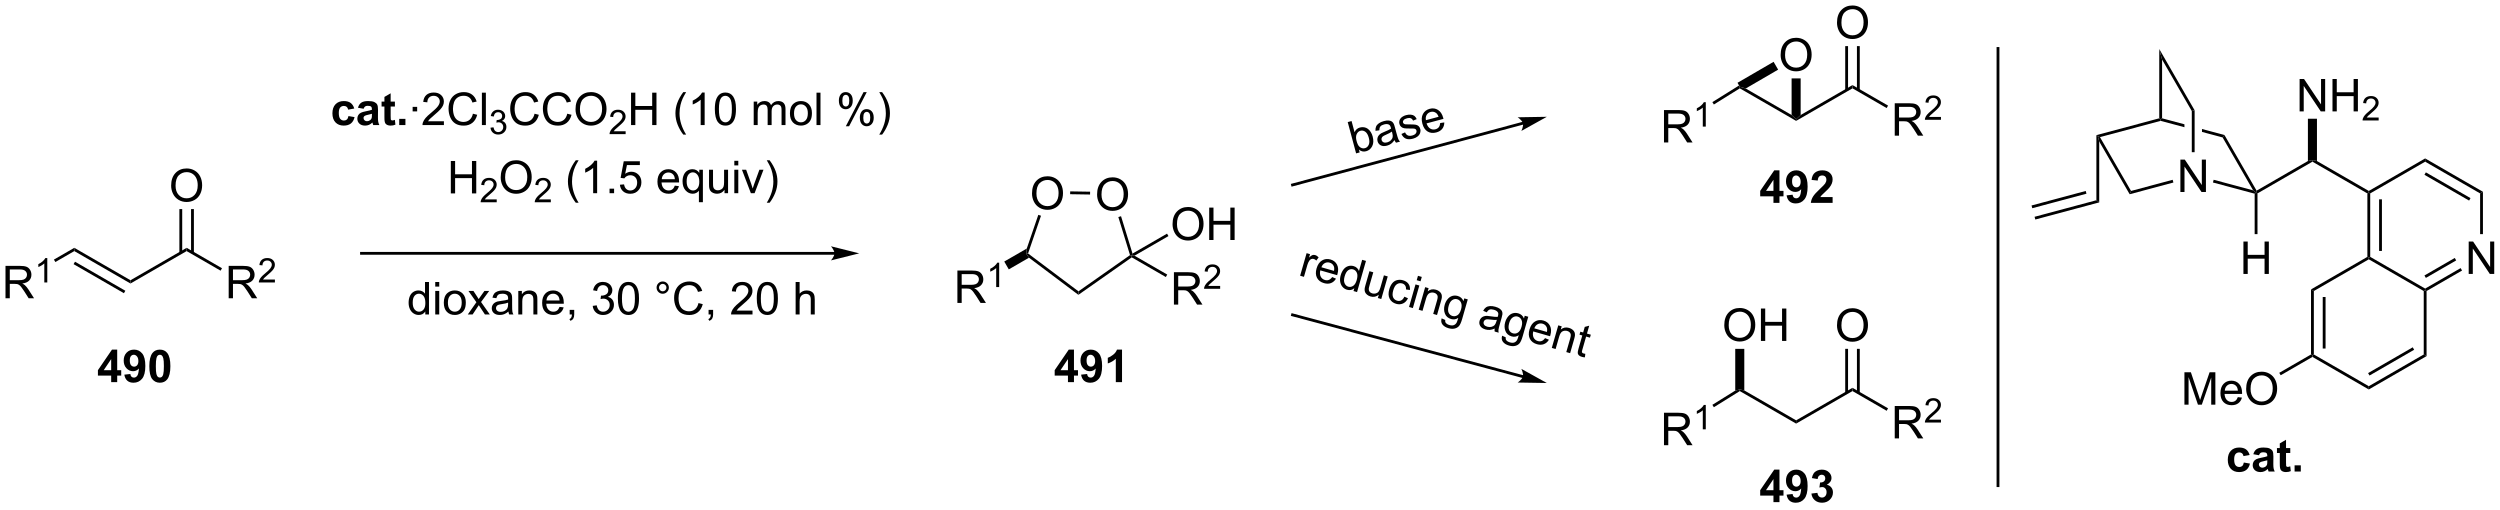 <?xml version="1.0" encoding="UTF-8"?>
<!DOCTYPE svg PUBLIC '-//W3C//DTD SVG 1.0//EN'
          'http://www.w3.org/TR/2001/REC-SVG-20010904/DTD/svg10.dtd'>
<svg stroke-dasharray="none" shape-rendering="auto" xmlns="http://www.w3.org/2000/svg" font-family="'Dialog'" text-rendering="auto" width="1024" fill-opacity="1" color-interpolation="auto" color-rendering="auto" preserveAspectRatio="xMidYMid meet" font-size="12px" viewBox="0 0 1024 209" fill="black" xmlns:xlink="http://www.w3.org/1999/xlink" stroke="black" image-rendering="auto" stroke-miterlimit="10" stroke-linecap="square" stroke-linejoin="miter" font-style="normal" stroke-width="1" height="209" stroke-dashoffset="0" font-weight="normal" stroke-opacity="1"
><!--Generated by the Batik Graphics2D SVG Generator--><defs id="genericDefs"
  /><g
  ><defs id="defs1"
    ><clipPath clipPathUnits="userSpaceOnUse" id="clipPath1"
      ><path d="M3.005 2.057 L457.352 2.057 L457.352 94.436 L3.005 94.436 L3.005 2.057 Z"
      /></clipPath
      ><clipPath clipPathUnits="userSpaceOnUse" id="clipPath2"
      ><path d="M1.321 29.508 L1.321 119.319 L443.035 119.319 L443.035 29.508 Z"
      /></clipPath
      ><clipPath clipPathUnits="userSpaceOnUse" id="clipPath3"
      ><path d="M16.52 -31.454 L-6.725 55.301 L419.962 169.628 L443.207 82.873 Z"
      /></clipPath
      ><clipPath clipPathUnits="userSpaceOnUse" id="clipPath4"
      ><path d="M236.58 27.509 L0.722 27.509 L0.722 27.509 L-1.6 36.174 L-1.6 36.174 L-1.6 56.674 L243.095 122.238 L432.659 122.238 L432.659 122.238 L443.207 82.873 Z"
      /></clipPath
      ><clipPath clipPathUnits="userSpaceOnUse" id="clipPath5"
      ><path d="M-3.19 94.585 L21.566 180.922 L446.193 59.164 L421.437 -27.173 Z"
      /></clipPath
      ><clipPath clipPathUnits="userSpaceOnUse" id="clipPath6"
      ><path d="M-1.6 94.129 L-1.6 100.131 L-1.6 100.131 L4.739 122.238 L4.739 122.238 L226.224 122.238 L444.291 59.709 L444.291 52.531 L437.116 27.509 L230.738 27.509 Z"
      /></clipPath
      ><clipPath clipPathUnits="userSpaceOnUse" id="clipPath7"
      ><path d="M1.321 29.508 L1.321 119.318 L443.035 119.318 L443.035 29.508 Z"
      /></clipPath
    ></defs
    ><g transform="scale(2.254,2.254) translate(-3.005,-2.057) matrix(1.029,0,0,1.029,1.646,-28.295)"
    ><path d="M80.936 63.653 L80.936 57.927 L81.693 57.927 L81.693 60.278 L84.67 60.278 L84.67 57.927 L85.428 57.927 L85.428 63.653 L84.67 63.653 L84.67 60.953 L81.693 60.953 L81.693 63.653 L80.936 63.653 Z" stroke="none" clip-path="url(#clipPath2)"
    /></g
    ><g transform="matrix(2.318,0,0,2.318,-3.063,-68.407)"
    ><path d="M89.094 64.746 L89.094 65.253 L86.254 65.253 Q86.248 65.062 86.317 64.886 Q86.424 64.597 86.662 64.316 Q86.903 64.035 87.354 63.665 Q88.053 63.091 88.299 62.755 Q88.545 62.419 88.545 62.12 Q88.545 61.808 88.32 61.593 Q88.098 61.376 87.737 61.376 Q87.356 61.376 87.127 61.605 Q86.899 61.833 86.897 62.238 L86.354 62.183 Q86.41 61.576 86.774 61.259 Q87.137 60.941 87.748 60.941 Q88.367 60.941 88.727 61.285 Q89.088 61.626 89.088 62.132 Q89.088 62.39 88.983 62.64 Q88.877 62.888 88.631 63.163 Q88.387 63.439 87.819 63.919 Q87.344 64.318 87.209 64.46 Q87.074 64.603 86.987 64.746 L89.094 64.746 Z" stroke="none" clip-path="url(#clipPath2)"
    /></g
    ><g transform="matrix(2.318,0,0,2.318,-3.063,-68.407)"
    ><path d="M89.797 60.864 Q89.797 59.437 90.563 58.633 Q91.329 57.825 92.54 57.825 Q93.331 57.825 93.967 58.205 Q94.605 58.583 94.938 59.26 Q95.274 59.937 95.274 60.797 Q95.274 61.669 94.922 62.356 Q94.571 63.044 93.925 63.398 Q93.282 63.752 92.534 63.752 Q91.727 63.752 91.089 63.362 Q90.454 62.968 90.126 62.294 Q89.797 61.617 89.797 60.864 ZM90.579 60.875 Q90.579 61.911 91.133 62.508 Q91.691 63.101 92.532 63.101 Q93.386 63.101 93.938 62.5 Q94.493 61.898 94.493 60.794 Q94.493 60.093 94.256 59.573 Q94.019 59.052 93.563 58.765 Q93.11 58.476 92.542 58.476 Q91.737 58.476 91.157 59.031 Q90.579 59.583 90.579 60.875 Z" stroke="none" clip-path="url(#clipPath2)"
    /></g
    ><g transform="matrix(2.318,0,0,2.318,-3.063,-68.407)"
    ><path d="M98.653 64.746 L98.653 65.253 L95.814 65.253 Q95.808 65.062 95.876 64.886 Q95.984 64.597 96.222 64.316 Q96.462 64.035 96.913 63.665 Q97.612 63.091 97.859 62.755 Q98.105 62.419 98.105 62.12 Q98.105 61.808 97.88 61.593 Q97.657 61.376 97.296 61.376 Q96.915 61.376 96.687 61.605 Q96.458 61.833 96.456 62.238 L95.913 62.183 Q95.97 61.576 96.333 61.259 Q96.696 60.941 97.308 60.941 Q97.927 60.941 98.286 61.285 Q98.647 61.626 98.647 62.132 Q98.647 62.39 98.542 62.64 Q98.437 62.888 98.191 63.163 Q97.946 63.439 97.378 63.919 Q96.903 64.318 96.769 64.46 Q96.634 64.603 96.546 64.746 L98.653 64.746 Z" stroke="none" clip-path="url(#clipPath2)"
    /></g
    ><g transform="matrix(2.318,0,0,2.318,-3.063,-68.407)"
    ><path d="M103.064 65.338 Q102.481 64.604 102.077 63.619 Q101.676 62.633 101.676 61.578 Q101.676 60.648 101.978 59.797 Q102.33 58.81 103.064 57.828 L103.567 57.828 Q103.095 58.64 102.942 58.989 Q102.705 59.528 102.567 60.114 Q102.4 60.843 102.4 61.583 Q102.4 63.461 103.567 65.338 L103.064 65.338 ZM106.837 63.653 L106.134 63.653 L106.134 59.172 Q105.879 59.414 105.468 59.656 Q105.056 59.898 104.728 60.02 L104.728 59.341 Q105.317 59.062 105.757 58.669 Q106.199 58.273 106.384 57.903 L106.837 57.903 L106.837 63.653 ZM109.031 63.653 L109.031 62.851 L109.834 62.851 L109.834 63.653 L109.031 63.653 ZM110.861 62.153 L111.598 62.091 Q111.681 62.63 111.978 62.901 Q112.278 63.172 112.699 63.172 Q113.207 63.172 113.559 62.789 Q113.91 62.406 113.91 61.773 Q113.91 61.172 113.572 60.825 Q113.236 60.476 112.689 60.476 Q112.348 60.476 112.074 60.633 Q111.801 60.786 111.645 61.031 L110.986 60.945 L111.54 58.005 L114.387 58.005 L114.387 58.677 L112.103 58.677 L111.793 60.216 Q112.309 59.856 112.876 59.856 Q113.626 59.856 114.142 60.377 Q114.658 60.895 114.658 61.711 Q114.658 62.489 114.205 63.054 Q113.653 63.752 112.699 63.752 Q111.918 63.752 111.423 63.315 Q110.931 62.875 110.861 62.153 ZM120.567 62.317 L121.293 62.406 Q121.121 63.044 120.655 63.395 Q120.192 63.747 119.47 63.747 Q118.559 63.747 118.025 63.187 Q117.494 62.625 117.494 61.614 Q117.494 60.567 118.033 59.989 Q118.572 59.411 119.431 59.411 Q120.262 59.411 120.788 59.979 Q121.317 60.544 121.317 61.57 Q121.317 61.633 121.314 61.758 L118.22 61.758 Q118.259 62.442 118.606 62.807 Q118.955 63.169 119.473 63.169 Q119.861 63.169 120.134 62.966 Q120.408 62.763 120.567 62.317 ZM118.259 61.179 L120.574 61.179 Q120.528 60.656 120.309 60.395 Q119.973 59.989 119.439 59.989 Q118.955 59.989 118.624 60.315 Q118.293 60.638 118.259 61.179 ZM124.82 65.244 L124.82 63.211 Q124.656 63.442 124.362 63.596 Q124.068 63.747 123.734 63.747 Q122.998 63.747 122.464 63.158 Q121.93 62.567 121.93 61.539 Q121.93 60.914 122.146 60.419 Q122.365 59.922 122.776 59.666 Q123.188 59.411 123.68 59.411 Q124.451 59.411 124.891 60.06 L124.891 59.505 L125.524 59.505 L125.524 65.244 L124.82 65.244 ZM122.654 61.567 Q122.654 62.367 122.99 62.768 Q123.326 63.169 123.794 63.169 Q124.242 63.169 124.565 62.789 Q124.891 62.406 124.891 61.63 Q124.891 60.802 124.55 60.385 Q124.209 59.966 123.748 59.966 Q123.289 59.966 122.972 60.354 Q122.654 60.742 122.654 61.567 ZM129.345 63.653 L129.345 63.044 Q128.861 63.747 128.028 63.747 Q127.66 63.747 127.343 63.606 Q127.025 63.466 126.869 63.252 Q126.715 63.039 126.653 62.731 Q126.611 62.523 126.611 62.075 L126.611 59.505 L127.314 59.505 L127.314 61.804 Q127.314 62.356 127.356 62.547 Q127.423 62.825 127.637 62.984 Q127.853 63.14 128.168 63.14 Q128.486 63.14 128.762 62.979 Q129.041 62.817 129.155 62.539 Q129.27 62.258 129.27 61.726 L129.27 59.505 L129.973 59.505 L129.973 63.653 L129.345 63.653 ZM131.078 58.734 L131.078 57.927 L131.781 57.927 L131.781 58.734 L131.078 58.734 ZM131.078 63.653 L131.078 59.505 L131.781 59.505 L131.781 63.653 L131.078 63.653 ZM134.004 63.653 L132.426 59.505 L133.168 59.505 L134.059 61.989 Q134.205 62.39 134.324 62.825 Q134.418 62.497 134.587 62.036 L135.509 59.505 L136.231 59.505 L134.66 63.653 L134.004 63.653 ZM137.314 65.338 L136.809 65.338 Q137.978 63.461 137.978 61.583 Q137.978 60.849 137.809 60.125 Q137.676 59.539 137.439 59 Q137.285 58.648 136.809 57.828 L137.314 57.828 Q138.048 58.81 138.4 59.797 Q138.699 60.648 138.699 61.578 Q138.699 62.633 138.296 63.619 Q137.892 64.604 137.314 65.338 Z" stroke="none" clip-path="url(#clipPath2)"
    /></g
    ><g transform="matrix(2.318,0,0,2.318,-3.063,-68.407)"
    ><path d="M2.293 82.22 L2.293 76.493 L4.833 76.493 Q5.598 76.493 5.997 76.647 Q6.395 76.801 6.632 77.192 Q6.872 77.582 6.872 78.056 Q6.872 78.665 6.476 79.085 Q6.083 79.501 5.257 79.613 Q5.559 79.759 5.715 79.9 Q6.046 80.204 6.343 80.66 L7.34 82.22 L6.387 82.22 L5.629 81.027 Q5.296 80.512 5.08 80.238 Q4.866 79.965 4.697 79.856 Q4.528 79.746 4.351 79.704 Q4.223 79.676 3.929 79.676 L3.051 79.676 L3.051 82.22 L2.293 82.22 ZM3.051 79.02 L4.679 79.02 Q5.2 79.02 5.491 78.913 Q5.786 78.806 5.937 78.569 Q6.09 78.332 6.09 78.056 Q6.09 77.65 5.793 77.389 Q5.499 77.126 4.864 77.126 L3.051 77.126 L3.051 79.02 Z" stroke="none" clip-path="url(#clipPath2)"
    /></g
    ><g transform="matrix(2.318,0,0,2.318,-3.063,-68.407)"
    ><path d="M9.677 79.42 L9.15 79.42 L9.15 76.059 Q8.958 76.24 8.65 76.422 Q8.341 76.604 8.095 76.695 L8.095 76.186 Q8.536 75.977 8.866 75.682 Q9.198 75.385 9.337 75.108 L9.677 75.108 L9.677 79.42 Z" stroke="none" clip-path="url(#clipPath2)"
    /></g
    ><g transform="matrix(2.318,0,0,2.318,-3.063,-68.407)"
    ><path d="M11.1 75.814 L10.85 75.381 L14.451 73.301 L14.451 73.879 Z" stroke="none" clip-path="url(#clipPath2)"
    /></g
    ><g transform="matrix(2.318,0,0,2.318,-3.063,-68.407)"
    ><path d="M14.451 73.879 L14.451 73.301 L24.376 79.031 L24.376 79.609 ZM14.326 76.189 L23.22 81.323 L23.47 80.89 L14.576 75.755 Z" stroke="none" clip-path="url(#clipPath2)"
    /></g
    ><g transform="matrix(2.318,0,0,2.318,-3.063,-68.407)"
    ><path d="M24.376 79.609 L24.376 79.031 L34.301 73.301 L34.301 73.879 Z" stroke="none" clip-path="url(#clipPath2)"
    /></g
    ><g transform="matrix(2.318,0,0,2.318,-3.063,-68.407)"
    ><path d="M31.564 62.316 Q31.564 60.889 32.329 60.084 Q33.095 59.277 34.306 59.277 Q35.098 59.277 35.733 59.657 Q36.371 60.035 36.704 60.712 Q37.04 61.389 37.04 62.248 Q37.04 63.12 36.689 63.808 Q36.337 64.496 35.691 64.85 Q35.048 65.204 34.301 65.204 Q33.493 65.204 32.855 64.813 Q32.22 64.42 31.892 63.745 Q31.564 63.068 31.564 62.316 ZM32.345 62.326 Q32.345 63.363 32.9 63.959 Q33.457 64.553 34.298 64.553 Q35.152 64.553 35.704 63.951 Q36.259 63.35 36.259 62.245 Q36.259 61.545 36.022 61.024 Q35.785 60.503 35.329 60.217 Q34.876 59.928 34.309 59.928 Q33.504 59.928 32.923 60.483 Q32.345 61.035 32.345 62.326 Z" stroke="none" clip-path="url(#clipPath2)"
    /></g
    ><g transform="matrix(2.318,0,0,2.318,-3.063,-68.407)"
    ><path d="M35.582 74.186 L35.582 66.457 L35.082 66.457 L35.082 74.186 ZM33.519 74.186 L33.519 66.457 L33.019 66.457 L33.019 74.186 Z" stroke="none" clip-path="url(#clipPath2)"
    /></g
    ><g transform="matrix(2.318,0,0,2.318,-3.063,-68.407)"
    ><path d="M41.731 82.22 L41.731 76.493 L44.27 76.493 Q45.035 76.493 45.434 76.647 Q45.832 76.801 46.069 77.192 Q46.309 77.582 46.309 78.056 Q46.309 78.665 45.913 79.085 Q45.52 79.501 44.694 79.613 Q44.996 79.759 45.153 79.9 Q45.483 80.204 45.78 80.66 L46.778 82.22 L45.824 82.22 L45.066 81.027 Q44.733 80.512 44.517 80.238 Q44.303 79.965 44.134 79.856 Q43.965 79.746 43.788 79.704 Q43.66 79.676 43.366 79.676 L42.488 79.676 L42.488 82.22 L41.731 82.22 ZM42.488 79.02 L44.116 79.02 Q44.637 79.02 44.928 78.913 Q45.223 78.806 45.374 78.569 Q45.528 78.332 45.528 78.056 Q45.528 77.65 45.231 77.389 Q44.936 77.126 44.301 77.126 L42.488 77.126 L42.488 79.02 Z" stroke="none" clip-path="url(#clipPath2)"
    /></g
    ><g transform="matrix(2.318,0,0,2.318,-3.063,-68.407)"
    ><path d="M49.899 78.912 L49.899 79.42 L47.059 79.42 Q47.053 79.229 47.122 79.053 Q47.229 78.764 47.468 78.483 Q47.708 78.201 48.159 77.832 Q48.858 77.258 49.104 76.922 Q49.35 76.586 49.35 76.287 Q49.35 75.975 49.126 75.76 Q48.903 75.543 48.542 75.543 Q48.161 75.543 47.932 75.772 Q47.704 76 47.702 76.404 L47.159 76.35 Q47.216 75.742 47.579 75.426 Q47.942 75.108 48.553 75.108 Q49.173 75.108 49.532 75.451 Q49.893 75.793 49.893 76.299 Q49.893 76.557 49.788 76.807 Q49.682 77.055 49.436 77.33 Q49.192 77.606 48.624 78.086 Q48.149 78.485 48.014 78.627 Q47.88 78.77 47.792 78.912 L49.899 78.912 Z" stroke="none" clip-path="url(#clipPath2)"
    /></g
    ><g transform="matrix(2.318,0,0,2.318,-3.063,-68.407)"
    ><path d="M34.301 73.879 L34.301 73.301 L40.55 76.91 L40.3 77.343 Z" stroke="none" clip-path="url(#clipPath2)"
    /></g
    ><g transform="matrix(2.318,0,0,2.318,-3.063,-68.407)"
    ><path d="M148.777 74.028 L65.201 74.028 L64.951 74.028 L64.951 74.528 L65.201 74.528 L148.777 74.528 L149.027 74.528 L149.027 74.028 L148.777 74.028 ZM153.152 74.278 L148.152 73.028 C148.152 73.028 148.777 73.731 148.777 74.278 C148.777 74.825 148.152 75.528 148.152 75.528 Z" stroke="none" clip-path="url(#clipPath2)"
    /></g
    ><g transform="matrix(2.318,0,0,2.318,-3.063,-68.407)"
    ><path d="M63.92 48.69 L62.836 48.885 Q62.782 48.559 62.589 48.395 Q62.396 48.231 62.086 48.231 Q61.677 48.231 61.433 48.515 Q61.188 48.799 61.188 49.463 Q61.188 50.2 61.435 50.505 Q61.685 50.809 62.102 50.809 Q62.414 50.809 62.612 50.632 Q62.813 50.455 62.896 50.02 L63.974 50.205 Q63.805 50.947 63.328 51.328 Q62.852 51.705 62.052 51.705 Q61.141 51.705 60.599 51.132 Q60.06 50.557 60.06 49.541 Q60.06 48.513 60.602 47.942 Q61.146 47.369 62.071 47.369 Q62.828 47.369 63.276 47.695 Q63.724 48.02 63.92 48.69 ZM65.572 48.729 L64.575 48.549 Q64.744 47.947 65.153 47.658 Q65.564 47.369 66.371 47.369 Q67.106 47.369 67.465 47.544 Q67.825 47.716 67.97 47.984 Q68.119 48.252 68.119 48.966 L68.106 50.247 Q68.106 50.794 68.158 51.054 Q68.213 51.315 68.356 51.612 L67.27 51.612 Q67.228 51.502 67.166 51.286 Q67.137 51.19 67.127 51.158 Q66.845 51.432 66.525 51.57 Q66.205 51.705 65.84 51.705 Q65.2 51.705 64.83 51.359 Q64.463 51.01 64.463 50.479 Q64.463 50.127 64.629 49.851 Q64.799 49.575 65.101 49.429 Q65.403 49.283 65.973 49.174 Q66.744 49.028 67.041 48.903 L67.041 48.794 Q67.041 48.479 66.885 48.343 Q66.728 48.208 66.293 48.208 Q66.002 48.208 65.838 48.325 Q65.674 48.44 65.572 48.729 ZM67.041 49.619 Q66.83 49.69 66.371 49.789 Q65.916 49.885 65.775 49.979 Q65.559 50.13 65.559 50.364 Q65.559 50.596 65.731 50.765 Q65.903 50.932 66.168 50.932 Q66.465 50.932 66.736 50.737 Q66.934 50.588 66.996 50.372 Q67.041 50.231 67.041 49.838 L67.041 49.619 ZM71.102 47.463 L71.102 48.338 L70.352 48.338 L70.352 50.01 Q70.352 50.518 70.373 50.601 Q70.396 50.684 70.472 50.739 Q70.547 50.794 70.657 50.794 Q70.81 50.794 71.099 50.69 L71.193 51.541 Q70.81 51.705 70.326 51.705 Q70.029 51.705 69.789 51.606 Q69.552 51.505 69.44 51.349 Q69.329 51.19 69.287 50.919 Q69.25 50.729 69.25 50.145 L69.25 48.338 L68.748 48.338 L68.748 47.463 L69.25 47.463 L69.25 46.638 L70.352 45.997 L70.352 47.463 L71.102 47.463 ZM71.865 51.612 L71.865 50.513 L72.961 50.513 L72.961 51.612 L71.865 51.612 Z" stroke="none" clip-path="url(#clipPath2)"
    /></g
    ><g transform="matrix(2.318,0,0,2.318,-3.063,-68.407)"
    ><path d="M74.236 49.192 L74.236 48.393 L75.035 48.393 L75.035 49.192 L74.236 49.192 ZM79.763 50.934 L79.763 51.612 L75.977 51.612 Q75.969 51.356 76.06 51.122 Q76.203 50.737 76.521 50.362 Q76.841 49.987 77.443 49.494 Q78.375 48.729 78.703 48.281 Q79.031 47.833 79.031 47.434 Q79.031 47.018 78.732 46.731 Q78.435 46.442 77.953 46.442 Q77.446 46.442 77.141 46.747 Q76.836 47.052 76.834 47.591 L76.11 47.518 Q76.185 46.708 76.67 46.286 Q77.154 45.862 77.969 45.862 Q78.795 45.862 79.274 46.32 Q79.755 46.776 79.755 47.45 Q79.755 47.794 79.615 48.127 Q79.474 48.458 79.146 48.825 Q78.821 49.192 78.063 49.833 Q77.43 50.364 77.25 50.554 Q77.071 50.744 76.953 50.934 L79.763 50.934 ZM84.887 49.604 L85.645 49.794 Q85.408 50.729 84.788 51.221 Q84.168 51.711 83.275 51.711 Q82.348 51.711 81.767 51.333 Q81.189 50.955 80.884 50.242 Q80.582 49.526 80.582 48.705 Q80.582 47.809 80.924 47.145 Q81.267 46.479 81.897 46.132 Q82.528 45.786 83.285 45.786 Q84.145 45.786 84.731 46.224 Q85.317 46.661 85.549 47.455 L84.801 47.63 Q84.603 47.005 84.223 46.721 Q83.845 46.434 83.27 46.434 Q82.611 46.434 82.166 46.752 Q81.723 47.067 81.543 47.601 Q81.364 48.135 81.364 48.7 Q81.364 49.432 81.577 49.976 Q81.791 50.52 82.239 50.791 Q82.689 51.059 83.213 51.059 Q83.848 51.059 84.288 50.692 Q84.731 50.325 84.887 49.604 ZM86.474 51.612 L86.474 45.885 L87.177 45.885 L87.177 51.612 L86.474 51.612 Z" stroke="none" clip-path="url(#clipPath2)"
    /></g
    ><g transform="matrix(2.318,0,0,2.318,-3.063,-68.407)"
    ><path d="M87.991 52.077 L88.518 52.007 Q88.61 52.456 88.826 52.653 Q89.045 52.85 89.36 52.85 Q89.731 52.85 89.987 52.593 Q90.245 52.335 90.245 51.954 Q90.245 51.59 90.006 51.356 Q89.77 51.12 89.403 51.12 Q89.254 51.12 89.032 51.178 L89.09 50.715 Q89.143 50.721 89.174 50.721 Q89.512 50.721 89.782 50.546 Q90.051 50.37 90.051 50.003 Q90.051 49.714 89.854 49.524 Q89.659 49.333 89.348 49.333 Q89.039 49.333 88.834 49.526 Q88.629 49.719 88.571 50.106 L88.043 50.012 Q88.141 49.481 88.483 49.19 Q88.826 48.899 89.336 48.899 Q89.688 48.899 89.983 49.05 Q90.28 49.2 90.436 49.462 Q90.592 49.721 90.592 50.014 Q90.592 50.294 90.442 50.522 Q90.293 50.751 90 50.885 Q90.381 50.973 90.592 51.251 Q90.803 51.526 90.803 51.942 Q90.803 52.505 90.393 52.897 Q89.983 53.288 89.356 53.288 Q88.791 53.288 88.416 52.952 Q88.043 52.614 87.991 52.077 Z" stroke="none" clip-path="url(#clipPath2)"
    /></g
    ><g transform="matrix(2.318,0,0,2.318,-3.063,-68.407)"
    ><path d="M95.779 49.604 L96.536 49.794 Q96.299 50.729 95.68 51.221 Q95.06 51.711 94.167 51.711 Q93.24 51.711 92.659 51.333 Q92.081 50.955 91.776 50.242 Q91.474 49.526 91.474 48.705 Q91.474 47.809 91.815 47.145 Q92.159 46.479 92.789 46.132 Q93.419 45.786 94.177 45.786 Q95.036 45.786 95.622 46.224 Q96.208 46.661 96.44 47.455 L95.693 47.63 Q95.495 47.005 95.115 46.721 Q94.737 46.434 94.161 46.434 Q93.503 46.434 93.057 46.752 Q92.615 47.067 92.435 47.601 Q92.255 48.135 92.255 48.7 Q92.255 49.432 92.469 49.976 Q92.682 50.52 93.13 50.791 Q93.581 51.059 94.104 51.059 Q94.74 51.059 95.18 50.692 Q95.622 50.325 95.779 49.604 ZM101.556 49.604 L102.314 49.794 Q102.077 50.729 101.457 51.221 Q100.837 51.711 99.944 51.711 Q99.017 51.711 98.436 51.333 Q97.858 50.955 97.553 50.242 Q97.251 49.526 97.251 48.705 Q97.251 47.809 97.592 47.145 Q97.936 46.479 98.566 46.132 Q99.197 45.786 99.954 45.786 Q100.814 45.786 101.4 46.224 Q101.986 46.661 102.217 47.455 L101.47 47.63 Q101.272 47.005 100.892 46.721 Q100.514 46.434 99.939 46.434 Q99.28 46.434 98.835 46.752 Q98.392 47.067 98.212 47.601 Q98.032 48.135 98.032 48.7 Q98.032 49.432 98.246 49.976 Q98.46 50.52 98.907 50.791 Q99.358 51.059 99.882 51.059 Q100.517 51.059 100.957 50.692 Q101.4 50.325 101.556 49.604 ZM103.018 48.822 Q103.018 47.395 103.784 46.591 Q104.549 45.783 105.76 45.783 Q106.552 45.783 107.188 46.164 Q107.826 46.541 108.159 47.218 Q108.495 47.895 108.495 48.755 Q108.495 49.627 108.143 50.315 Q107.792 51.002 107.146 51.356 Q106.503 51.711 105.755 51.711 Q104.948 51.711 104.31 51.32 Q103.674 50.927 103.346 50.252 Q103.018 49.575 103.018 48.822 ZM103.799 48.833 Q103.799 49.869 104.354 50.466 Q104.911 51.059 105.753 51.059 Q106.607 51.059 107.159 50.458 Q107.713 49.856 107.713 48.752 Q107.713 48.052 107.477 47.531 Q107.24 47.01 106.784 46.724 Q106.331 46.434 105.763 46.434 Q104.958 46.434 104.378 46.989 Q103.799 47.541 103.799 48.833 Z" stroke="none" clip-path="url(#clipPath2)"
    /></g
    ><g transform="matrix(2.318,0,0,2.318,-3.063,-68.407)"
    ><path d="M111.874 52.704 L111.874 53.212 L109.034 53.212 Q109.029 53.02 109.097 52.844 Q109.204 52.555 109.443 52.274 Q109.683 51.993 110.134 51.624 Q110.833 51.05 111.079 50.714 Q111.326 50.378 111.326 50.079 Q111.326 49.766 111.101 49.551 Q110.878 49.335 110.517 49.335 Q110.136 49.335 109.907 49.563 Q109.679 49.792 109.677 50.196 L109.134 50.141 Q109.191 49.534 109.554 49.218 Q109.917 48.899 110.529 48.899 Q111.148 48.899 111.507 49.243 Q111.868 49.585 111.868 50.09 Q111.868 50.348 111.763 50.598 Q111.657 50.846 111.411 51.122 Q111.167 51.397 110.599 51.878 Q110.124 52.276 109.99 52.419 Q109.855 52.561 109.767 52.704 L111.874 52.704 Z" stroke="none" clip-path="url(#clipPath2)"
    /></g
    ><g transform="matrix(2.318,0,0,2.318,-3.063,-68.407)"
    ><path d="M112.83 51.612 L112.83 45.885 L113.588 45.885 L113.588 48.237 L116.565 48.237 L116.565 45.885 L117.323 45.885 L117.323 51.612 L116.565 51.612 L116.565 48.911 L113.588 48.911 L113.588 51.612 L112.83 51.612 ZM122.062 53.297 Q121.479 52.562 121.075 51.578 Q120.674 50.591 120.674 49.536 Q120.674 48.606 120.976 47.755 Q121.328 46.768 122.062 45.786 L122.565 45.786 Q122.093 46.599 121.94 46.947 Q121.703 47.487 121.565 48.072 Q121.398 48.802 121.398 49.541 Q121.398 51.419 122.565 53.297 L122.062 53.297 ZM125.836 51.612 L125.132 51.612 L125.132 47.13 Q124.877 47.372 124.466 47.614 Q124.054 47.856 123.726 47.979 L123.726 47.299 Q124.315 47.02 124.755 46.627 Q125.198 46.231 125.382 45.862 L125.836 45.862 L125.836 51.612 ZM127.636 48.786 Q127.636 47.77 127.845 47.153 Q128.053 46.533 128.464 46.197 Q128.879 45.862 129.504 45.862 Q129.964 45.862 130.311 46.047 Q130.66 46.231 130.886 46.583 Q131.113 46.932 131.241 47.434 Q131.371 47.934 131.371 48.786 Q131.371 49.794 131.162 50.414 Q130.957 51.033 130.543 51.372 Q130.131 51.711 129.504 51.711 Q128.675 51.711 128.202 51.114 Q127.636 50.401 127.636 48.786 ZM128.358 48.786 Q128.358 50.197 128.689 50.664 Q129.019 51.13 129.504 51.13 Q129.988 51.13 130.316 50.661 Q130.647 50.192 130.647 48.786 Q130.647 47.372 130.316 46.908 Q129.988 46.442 129.496 46.442 Q129.011 46.442 128.722 46.854 Q128.358 47.377 128.358 48.786 ZM134.504 51.612 L134.504 47.463 L135.131 47.463 L135.131 48.044 Q135.327 47.739 135.649 47.554 Q135.975 47.369 136.389 47.369 Q136.85 47.369 137.144 47.562 Q137.441 47.752 137.561 48.096 Q138.053 47.369 138.842 47.369 Q139.459 47.369 139.79 47.711 Q140.123 48.052 140.123 48.763 L140.123 51.612 L139.425 51.612 L139.425 48.997 Q139.425 48.575 139.355 48.39 Q139.287 48.205 139.108 48.093 Q138.928 47.979 138.686 47.979 Q138.248 47.979 137.959 48.27 Q137.67 48.559 137.67 49.2 L137.67 51.612 L136.967 51.612 L136.967 48.916 Q136.967 48.447 136.795 48.213 Q136.623 47.979 136.233 47.979 Q135.936 47.979 135.683 48.135 Q135.433 48.291 135.319 48.593 Q135.207 48.893 135.207 49.458 L135.207 51.612 L134.504 51.612 ZM140.905 49.536 Q140.905 48.385 141.545 47.83 Q142.082 47.369 142.85 47.369 Q143.707 47.369 144.248 47.929 Q144.793 48.489 144.793 49.479 Q144.793 50.278 144.55 50.739 Q144.311 51.197 143.853 51.453 Q143.394 51.705 142.85 51.705 Q141.98 51.705 141.441 51.148 Q140.905 50.588 140.905 49.536 ZM141.629 49.536 Q141.629 50.333 141.975 50.731 Q142.324 51.127 142.85 51.127 Q143.373 51.127 143.72 50.729 Q144.069 50.33 144.069 49.513 Q144.069 48.744 143.72 48.349 Q143.371 47.95 142.85 47.95 Q142.324 47.95 141.975 48.346 Q141.629 48.739 141.629 49.536 ZM145.601 51.612 L145.601 45.885 L146.304 45.885 L146.304 51.612 L145.601 51.612 ZM149.554 47.26 Q149.554 46.645 149.862 46.216 Q150.172 45.786 150.757 45.786 Q151.297 45.786 151.648 46.172 Q152.002 46.557 152.002 47.302 Q152.002 48.028 151.645 48.422 Q151.289 48.815 150.765 48.815 Q150.244 48.815 149.898 48.429 Q149.554 48.041 149.554 47.26 ZM150.776 46.27 Q150.515 46.27 150.341 46.497 Q150.166 46.724 150.166 47.33 Q150.166 47.88 150.341 48.106 Q150.518 48.33 150.776 48.33 Q151.041 48.33 151.216 48.104 Q151.39 47.877 151.39 47.276 Q151.39 46.721 151.213 46.497 Q151.039 46.27 150.776 46.27 ZM150.781 51.822 L153.914 45.786 L154.484 45.786 L151.362 51.822 L150.781 51.822 ZM153.257 50.268 Q153.257 49.651 153.565 49.224 Q153.875 48.794 154.463 48.794 Q155.002 48.794 155.357 49.179 Q155.711 49.565 155.711 50.309 Q155.711 51.036 155.351 51.429 Q154.994 51.822 154.468 51.822 Q153.948 51.822 153.601 51.434 Q153.257 51.044 153.257 50.268 ZM154.484 49.278 Q154.218 49.278 154.044 49.505 Q153.869 49.731 153.869 50.338 Q153.869 50.885 154.044 51.112 Q154.221 51.338 154.479 51.338 Q154.75 51.338 154.922 51.112 Q155.096 50.885 155.096 50.283 Q155.096 49.729 154.919 49.505 Q154.744 49.278 154.484 49.278 ZM157.191 53.297 L156.686 53.297 Q157.855 51.419 157.855 49.541 Q157.855 48.807 157.686 48.083 Q157.553 47.497 157.316 46.958 Q157.162 46.606 156.686 45.786 L157.191 45.786 Q157.925 46.768 158.277 47.755 Q158.577 48.606 158.577 49.536 Q158.577 50.591 158.173 51.578 Q157.769 52.562 157.191 53.297 Z" stroke="none" clip-path="url(#clipPath2)"
    /></g
    ><g transform="matrix(2.318,0,0,2.318,-3.063,-68.407)"
    ><path d="M76.471 85.073 L76.471 84.55 Q76.077 85.167 75.312 85.167 Q74.814 85.167 74.398 84.893 Q73.984 84.62 73.754 84.13 Q73.525 83.638 73.525 83.003 Q73.525 82.38 73.731 81.875 Q73.939 81.37 74.353 81.102 Q74.767 80.831 75.281 80.831 Q75.656 80.831 75.947 80.99 Q76.242 81.146 76.424 81.401 L76.424 79.346 L77.124 79.346 L77.124 85.073 L76.471 85.073 ZM74.249 83.003 Q74.249 83.8 74.585 84.195 Q74.921 84.589 75.377 84.589 Q75.838 84.589 76.161 84.211 Q76.484 83.833 76.484 83.06 Q76.484 82.208 76.156 81.81 Q75.827 81.412 75.346 81.412 Q74.877 81.412 74.562 81.794 Q74.249 82.177 74.249 83.003 ZM78.232 80.154 L78.232 79.346 L78.936 79.346 L78.936 80.154 L78.232 80.154 ZM78.232 85.073 L78.232 80.925 L78.936 80.925 L78.936 85.073 L78.232 85.073 ZM79.744 82.998 Q79.744 81.846 80.385 81.292 Q80.921 80.831 81.689 80.831 Q82.546 80.831 83.088 81.391 Q83.632 81.951 83.632 82.94 Q83.632 83.74 83.39 84.201 Q83.15 84.659 82.692 84.914 Q82.234 85.167 81.689 85.167 Q80.82 85.167 80.281 84.609 Q79.744 84.05 79.744 82.998 ZM80.468 82.998 Q80.468 83.794 80.814 84.193 Q81.163 84.589 81.689 84.589 Q82.213 84.589 82.559 84.19 Q82.908 83.792 82.908 82.974 Q82.908 82.206 82.559 81.81 Q82.21 81.412 81.689 81.412 Q81.163 81.412 80.814 81.807 Q80.468 82.201 80.468 82.998 ZM83.988 85.073 L85.503 82.917 L84.1 80.925 L84.98 80.925 L85.615 81.896 Q85.795 82.175 85.904 82.362 Q86.076 82.104 86.222 81.904 L86.92 80.925 L87.761 80.925 L86.326 82.878 L87.87 85.073 L87.006 85.073 L86.154 83.784 L85.928 83.435 L84.839 85.073 L83.988 85.073 ZM91.162 84.56 Q90.771 84.893 90.409 85.031 Q90.05 85.167 89.636 85.167 Q88.951 85.167 88.584 84.833 Q88.217 84.498 88.217 83.979 Q88.217 83.675 88.355 83.422 Q88.495 83.169 88.719 83.018 Q88.943 82.865 89.225 82.787 Q89.433 82.732 89.85 82.682 Q90.701 82.581 91.105 82.44 Q91.107 82.294 91.107 82.255 Q91.107 81.826 90.909 81.651 Q90.639 81.412 90.107 81.412 Q89.613 81.412 89.376 81.586 Q89.139 81.76 89.027 82.201 L88.339 82.107 Q88.433 81.667 88.646 81.396 Q88.863 81.123 89.269 80.977 Q89.675 80.831 90.209 80.831 Q90.74 80.831 91.071 80.956 Q91.404 81.081 91.561 81.271 Q91.717 81.458 91.779 81.748 Q91.816 81.927 91.816 82.396 L91.816 83.333 Q91.816 84.315 91.86 84.576 Q91.904 84.833 92.037 85.073 L91.303 85.073 Q91.193 84.854 91.162 84.56 ZM91.105 82.99 Q90.722 83.146 89.956 83.255 Q89.521 83.318 89.342 83.396 Q89.162 83.474 89.063 83.625 Q88.967 83.776 88.967 83.958 Q88.967 84.24 89.18 84.427 Q89.394 84.615 89.803 84.615 Q90.209 84.615 90.524 84.438 Q90.842 84.26 90.99 83.951 Q91.105 83.714 91.105 83.248 L91.105 82.99 ZM92.906 85.073 L92.906 80.925 L93.538 80.925 L93.538 81.513 Q93.994 80.831 94.859 80.831 Q95.234 80.831 95.546 80.966 Q95.861 81.099 96.017 81.318 Q96.174 81.537 96.236 81.839 Q96.275 82.034 96.275 82.521 L96.275 85.073 L95.572 85.073 L95.572 82.55 Q95.572 82.12 95.489 81.906 Q95.408 81.693 95.2 81.568 Q94.992 81.44 94.71 81.44 Q94.26 81.44 93.934 81.727 Q93.609 82.01 93.609 82.807 L93.609 85.073 L92.906 85.073 ZM100.193 83.737 L100.92 83.826 Q100.748 84.464 100.282 84.815 Q99.818 85.167 99.097 85.167 Q98.186 85.167 97.652 84.607 Q97.12 84.044 97.12 83.034 Q97.12 81.987 97.659 81.409 Q98.198 80.831 99.058 80.831 Q99.889 80.831 100.415 81.398 Q100.943 81.964 100.943 82.99 Q100.943 83.052 100.941 83.177 L97.847 83.177 Q97.886 83.862 98.232 84.227 Q98.581 84.589 99.1 84.589 Q99.488 84.589 99.761 84.385 Q100.034 84.182 100.193 83.737 ZM97.886 82.599 L100.201 82.599 Q100.154 82.076 99.936 81.815 Q99.6 81.409 99.066 81.409 Q98.581 81.409 98.251 81.734 Q97.92 82.057 97.886 82.599 ZM101.986 85.073 L101.986 84.271 L102.788 84.271 L102.788 85.073 Q102.788 85.516 102.632 85.787 Q102.476 86.057 102.135 86.206 L101.939 85.906 Q102.163 85.807 102.267 85.617 Q102.374 85.43 102.385 85.073 L101.986 85.073 ZM106.057 83.56 L106.76 83.466 Q106.882 84.065 107.171 84.328 Q107.463 84.591 107.882 84.591 Q108.377 84.591 108.718 84.248 Q109.062 83.904 109.062 83.396 Q109.062 82.912 108.744 82.599 Q108.429 82.284 107.939 82.284 Q107.742 82.284 107.445 82.362 L107.523 81.745 Q107.593 81.753 107.635 81.753 Q108.085 81.753 108.445 81.518 Q108.804 81.284 108.804 80.794 Q108.804 80.409 108.541 80.156 Q108.281 79.901 107.867 79.901 Q107.455 79.901 107.182 80.159 Q106.908 80.417 106.83 80.932 L106.127 80.807 Q106.257 80.099 106.713 79.711 Q107.171 79.323 107.851 79.323 Q108.32 79.323 108.713 79.523 Q109.109 79.724 109.317 80.073 Q109.525 80.419 109.525 80.81 Q109.525 81.182 109.325 81.487 Q109.127 81.792 108.736 81.971 Q109.244 82.089 109.525 82.458 Q109.807 82.826 109.807 83.38 Q109.807 84.13 109.26 84.654 Q108.713 85.175 107.877 85.175 Q107.124 85.175 106.624 84.727 Q106.127 84.276 106.057 83.56 ZM110.503 82.248 Q110.503 81.232 110.712 80.615 Q110.92 79.995 111.331 79.659 Q111.745 79.323 112.37 79.323 Q112.831 79.323 113.178 79.508 Q113.527 79.693 113.753 80.044 Q113.98 80.393 114.107 80.896 Q114.238 81.396 114.238 82.248 Q114.238 83.255 114.029 83.875 Q113.823 84.495 113.409 84.833 Q112.998 85.172 112.37 85.172 Q111.542 85.172 111.068 84.576 Q110.503 83.862 110.503 82.248 ZM111.225 82.248 Q111.225 83.659 111.555 84.125 Q111.886 84.591 112.37 84.591 Q112.855 84.591 113.183 84.123 Q113.514 83.654 113.514 82.248 Q113.514 80.833 113.183 80.37 Q112.855 79.904 112.363 79.904 Q111.878 79.904 111.589 80.315 Q111.225 80.839 111.225 82.248 ZM117.342 80.331 Q117.342 79.88 117.659 79.565 Q117.98 79.248 118.425 79.248 Q118.878 79.248 119.193 79.565 Q119.511 79.88 119.511 80.331 Q119.511 80.779 119.191 81.099 Q118.873 81.417 118.425 81.417 Q117.98 81.417 117.659 81.102 Q117.342 80.784 117.342 80.331 ZM117.769 80.331 Q117.769 80.604 117.962 80.797 Q118.154 80.99 118.428 80.99 Q118.698 80.99 118.891 80.797 Q119.084 80.604 119.084 80.331 Q119.084 80.057 118.891 79.865 Q118.698 79.669 118.428 79.669 Q118.154 79.669 117.962 79.865 Q117.769 80.057 117.769 80.331 ZM124.744 83.065 L125.502 83.255 Q125.265 84.19 124.645 84.682 Q124.025 85.172 123.132 85.172 Q122.205 85.172 121.624 84.794 Q121.046 84.417 120.742 83.703 Q120.439 82.987 120.439 82.167 Q120.439 81.271 120.781 80.607 Q121.124 79.94 121.754 79.594 Q122.385 79.248 123.142 79.248 Q124.002 79.248 124.588 79.685 Q125.174 80.123 125.406 80.917 L124.658 81.091 Q124.46 80.466 124.08 80.182 Q123.702 79.896 123.127 79.896 Q122.468 79.896 122.023 80.214 Q121.58 80.529 121.4 81.063 Q121.221 81.596 121.221 82.162 Q121.221 82.893 121.434 83.438 Q121.648 83.982 122.096 84.253 Q122.546 84.521 123.07 84.521 Q123.705 84.521 124.145 84.154 Q124.588 83.787 124.744 83.065 ZM126.529 85.073 L126.529 84.271 L127.331 84.271 L127.331 85.073 Q127.331 85.516 127.175 85.787 Q127.019 86.057 126.678 86.206 L126.482 85.906 Q126.706 85.807 126.811 85.617 Q126.917 85.43 126.928 85.073 L126.529 85.073 ZM134.292 84.396 L134.292 85.073 L130.506 85.073 Q130.498 84.818 130.589 84.583 Q130.732 84.198 131.05 83.823 Q131.37 83.448 131.972 82.956 Q132.904 82.19 133.232 81.742 Q133.56 81.294 133.56 80.896 Q133.56 80.479 133.261 80.193 Q132.964 79.904 132.482 79.904 Q131.975 79.904 131.67 80.208 Q131.365 80.513 131.363 81.052 L130.639 80.979 Q130.714 80.169 131.198 79.748 Q131.683 79.323 132.498 79.323 Q133.323 79.323 133.803 79.781 Q134.284 80.237 134.284 80.912 Q134.284 81.255 134.144 81.589 Q134.003 81.919 133.675 82.287 Q133.35 82.654 132.592 83.294 Q131.959 83.826 131.779 84.016 Q131.6 84.206 131.482 84.396 L134.292 84.396 ZM135.046 82.248 Q135.046 81.232 135.255 80.615 Q135.463 79.995 135.874 79.659 Q136.288 79.323 136.913 79.323 Q137.374 79.323 137.721 79.508 Q138.07 79.693 138.296 80.044 Q138.523 80.393 138.65 80.896 Q138.78 81.396 138.78 82.248 Q138.78 83.255 138.572 83.875 Q138.367 84.495 137.952 84.833 Q137.541 85.172 136.913 85.172 Q136.085 85.172 135.611 84.576 Q135.046 83.862 135.046 82.248 ZM135.768 82.248 Q135.768 83.659 136.098 84.125 Q136.429 84.591 136.913 84.591 Q137.398 84.591 137.726 84.123 Q138.057 83.654 138.057 82.248 Q138.057 80.833 137.726 80.37 Q137.398 79.904 136.905 79.904 Q136.421 79.904 136.132 80.315 Q135.768 80.839 135.768 82.248 ZM141.913 85.073 L141.913 79.346 L142.617 79.346 L142.617 81.401 Q143.109 80.831 143.859 80.831 Q144.32 80.831 144.658 81.013 Q144.999 81.193 145.145 81.513 Q145.291 81.833 145.291 82.443 L145.291 85.073 L144.588 85.073 L144.588 82.443 Q144.588 81.917 144.359 81.677 Q144.132 81.435 143.713 81.435 Q143.4 81.435 143.124 81.599 Q142.851 81.76 142.734 82.039 Q142.617 82.315 142.617 82.802 L142.617 85.073 L141.913 85.073 Z" stroke="none" clip-path="url(#clipPath2)"
    /></g
    ><g transform="matrix(2.318,0,0,2.318,-3.063,-68.407)"
    ><path d="M195.18 63.885 Q195.18 62.458 195.946 61.653 Q196.711 60.846 197.922 60.846 Q198.714 60.846 199.349 61.226 Q199.987 61.603 200.321 62.28 Q200.657 62.958 200.657 63.817 Q200.657 64.689 200.305 65.377 Q199.954 66.064 199.308 66.418 Q198.665 66.773 197.917 66.773 Q197.11 66.773 196.472 66.382 Q195.836 65.989 195.508 65.314 Q195.18 64.637 195.18 63.885 ZM195.961 63.895 Q195.961 64.931 196.516 65.528 Q197.073 66.121 197.915 66.121 Q198.769 66.121 199.321 65.52 Q199.875 64.918 199.875 63.814 Q199.875 63.114 199.638 62.593 Q199.401 62.072 198.946 61.786 Q198.493 61.496 197.925 61.496 Q197.12 61.496 196.54 62.051 Q195.961 62.603 195.961 63.895 Z" stroke="none" clip-path="url(#clipPath2)"
    /></g
    ><g transform="matrix(2.318,0,0,2.318,-3.063,-68.407)"
    ><path d="M183.682 63.699 Q183.682 62.272 184.447 61.468 Q185.213 60.66 186.424 60.66 Q187.215 60.66 187.851 61.04 Q188.489 61.418 188.822 62.095 Q189.158 62.772 189.158 63.632 Q189.158 64.504 188.807 65.191 Q188.455 65.879 187.809 66.233 Q187.166 66.587 186.419 66.587 Q185.611 66.587 184.973 66.197 Q184.338 65.803 184.01 65.129 Q183.682 64.452 183.682 63.699 ZM184.463 63.71 Q184.463 64.746 185.018 65.343 Q185.575 65.936 186.416 65.936 Q187.27 65.936 187.822 65.335 Q188.377 64.733 188.377 63.629 Q188.377 62.928 188.14 62.408 Q187.903 61.887 187.447 61.6 Q186.994 61.311 186.426 61.311 Q185.622 61.311 185.041 61.866 Q184.463 62.418 184.463 63.71 Z" stroke="none" clip-path="url(#clipPath2)"
    /></g
    ><g transform="matrix(2.318,0,0,2.318,-3.063,-68.407)"
    ><path d="M193.948 63.385 L193.94 63.885 L190.419 63.828 L190.427 63.328 Z" stroke="none" clip-path="url(#clipPath2)"
    /></g
    ><g transform="matrix(2.318,0,0,2.318,-3.063,-68.407)"
    ><path d="M184.797 67.473 L185.27 67.635 L182.985 74.301 L182.689 74.392 L182.755 73.43 Z" stroke="none" clip-path="url(#clipPath2)"
    /></g
    ><g transform="matrix(2.318,0,0,2.318,-3.063,-68.407)"
    ><path d="M183.149 75.05 L182.689 74.392 L182.985 74.301 L191.888 80.991 L191.878 81.609 Z" stroke="none" clip-path="url(#clipPath2)"
    /></g
    ><g transform="matrix(2.318,0,0,2.318,-3.063,-68.407)"
    ><path d="M191.878 81.609 L191.888 80.991 L201.002 74.591 L201.294 74.692 L201.307 74.988 Z" stroke="none" clip-path="url(#clipPath2)"
    /></g
    ><g transform="matrix(2.318,0,0,2.318,-3.063,-68.407)"
    ><path d="M201.441 74.318 L201.294 74.692 L201.002 74.591 L198.935 67.864 L199.413 67.717 Z" stroke="none" clip-path="url(#clipPath2)"
    /></g
    ><g transform="matrix(2.318,0,0,2.318,-3.063,-68.407)"
    ><path d="M208.516 69.127 Q208.516 67.7 209.282 66.896 Q210.048 66.088 211.259 66.088 Q212.05 66.088 212.686 66.469 Q213.324 66.846 213.657 67.523 Q213.993 68.2 213.993 69.06 Q213.993 69.932 213.641 70.62 Q213.29 71.307 212.644 71.661 Q212.001 72.016 211.253 72.016 Q210.446 72.016 209.808 71.625 Q209.173 71.232 208.845 70.557 Q208.516 69.88 208.516 69.127 ZM209.298 69.138 Q209.298 70.174 209.852 70.771 Q210.41 71.364 211.251 71.364 Q212.105 71.364 212.657 70.763 Q213.212 70.161 213.212 69.057 Q213.212 68.357 212.975 67.836 Q212.738 67.315 212.282 67.028 Q211.829 66.739 211.261 66.739 Q210.457 66.739 209.876 67.294 Q209.298 67.846 209.298 69.138 ZM214.992 71.916 L214.992 66.19 L215.75 66.19 L215.75 68.541 L218.726 68.541 L218.726 66.19 L219.484 66.19 L219.484 71.916 L218.726 71.916 L218.726 69.216 L215.75 69.216 L215.75 71.916 L214.992 71.916 Z" stroke="none" clip-path="url(#clipPath2)"
    /></g
    ><g transform="matrix(2.318,0,0,2.318,-3.063,-68.407)"
    ><path d="M201.794 74.692 L201.294 74.692 L201.441 74.318 L207.541 70.796 L207.791 71.229 Z" stroke="none" clip-path="url(#clipPath2)"
    /></g
    ><g transform="matrix(2.318,0,0,2.318,-3.063,-68.407)"
    ><path d="M208.759 83.341 L208.759 77.615 L211.298 77.615 Q212.063 77.615 212.462 77.769 Q212.86 77.922 213.097 78.313 Q213.337 78.704 213.337 79.177 Q213.337 79.787 212.941 80.206 Q212.548 80.623 211.722 80.735 Q212.024 80.881 212.18 81.021 Q212.511 81.326 212.808 81.782 L213.805 83.341 L212.852 83.341 L212.095 82.149 Q211.761 81.633 211.545 81.36 Q211.332 81.086 211.162 80.977 Q210.993 80.868 210.816 80.826 Q210.688 80.797 210.394 80.797 L209.516 80.797 L209.516 83.341 L208.759 83.341 ZM209.516 80.141 L211.144 80.141 Q211.665 80.141 211.957 80.034 Q212.251 79.927 212.402 79.691 Q212.555 79.454 212.555 79.177 Q212.555 78.771 212.259 78.511 Q211.964 78.248 211.329 78.248 L209.516 78.248 L209.516 80.141 Z" stroke="none" clip-path="url(#clipPath2)"
    /></g
    ><g transform="matrix(2.318,0,0,2.318,-3.063,-68.407)"
    ><path d="M216.927 80.034 L216.927 80.541 L214.087 80.541 Q214.082 80.35 214.15 80.174 Q214.257 79.885 214.496 79.604 Q214.736 79.323 215.187 78.954 Q215.886 78.379 216.132 78.043 Q216.379 77.707 216.379 77.409 Q216.379 77.096 216.154 76.881 Q215.931 76.665 215.57 76.665 Q215.189 76.665 214.96 76.893 Q214.732 77.122 214.73 77.526 L214.187 77.471 Q214.244 76.864 214.607 76.547 Q214.97 76.229 215.582 76.229 Q216.201 76.229 216.56 76.573 Q216.921 76.915 216.921 77.42 Q216.921 77.678 216.816 77.928 Q216.71 78.176 216.464 78.452 Q216.22 78.727 215.652 79.207 Q215.177 79.606 215.042 79.749 Q214.908 79.891 214.82 80.034 L216.927 80.034 Z" stroke="none" clip-path="url(#clipPath2)"
    /></g
    ><g transform="matrix(2.318,0,0,2.318,-3.063,-68.407)"
    ><path d="M201.307 74.988 L201.294 74.692 L201.794 74.692 L207.578 78.031 L207.328 78.464 Z" stroke="none" clip-path="url(#clipPath2)"
    /></g
    ><g transform="matrix(2.318,0,0,2.318,-3.063,-68.407)"
    ><path d="M170.497 83.042 L170.497 77.315 L173.036 77.315 Q173.802 77.315 174.2 77.469 Q174.598 77.623 174.835 78.013 Q175.075 78.404 175.075 78.878 Q175.075 79.487 174.679 79.906 Q174.286 80.323 173.46 80.435 Q173.762 80.581 173.919 80.722 Q174.249 81.026 174.546 81.482 L175.544 83.042 L174.59 83.042 L173.833 81.849 Q173.499 81.334 173.283 81.06 Q173.07 80.787 172.9 80.677 Q172.731 80.568 172.554 80.526 Q172.427 80.498 172.132 80.498 L171.255 80.498 L171.255 83.042 L170.497 83.042 ZM171.255 79.841 L172.882 79.841 Q173.403 79.841 173.695 79.734 Q173.989 79.628 174.14 79.391 Q174.294 79.154 174.294 78.878 Q174.294 78.472 173.997 78.211 Q173.702 77.948 173.067 77.948 L171.255 77.948 L171.255 79.841 Z" stroke="none" clip-path="url(#clipPath2)"
    /></g
    ><g transform="matrix(2.318,0,0,2.318,-3.063,-68.407)"
    ><path d="M177.88 80.242 L177.353 80.242 L177.353 76.88 Q177.162 77.062 176.853 77.244 Q176.544 77.425 176.298 77.517 L176.298 77.007 Q176.74 76.798 177.07 76.504 Q177.402 76.207 177.541 75.929 L177.88 75.929 L177.88 80.242 Z" stroke="none" clip-path="url(#clipPath2)"
    /></g
    ><g transform="matrix(2.318,0,0,2.318,-3.063,-68.407)"
    ><path d="M182.755 73.43 L182.689 74.392 L183.149 75.05 L179.578 77.112 L178.778 75.726 Z" stroke="none" clip-path="url(#clipPath2)"
    /></g
    ><g transform="matrix(2.318,0,0,2.318,-3.063,-68.407)"
    ><path d="M295.355 54.681 L295.355 48.955 L297.894 48.955 Q298.66 48.955 299.058 49.108 Q299.457 49.262 299.694 49.653 Q299.933 50.043 299.933 50.517 Q299.933 51.127 299.538 51.546 Q299.144 51.963 298.319 52.075 Q298.621 52.221 298.777 52.361 Q299.108 52.666 299.405 53.121 L300.402 54.681 L299.449 54.681 L298.691 53.489 Q298.358 52.973 298.142 52.7 Q297.928 52.426 297.759 52.317 Q297.59 52.207 297.413 52.166 Q297.285 52.137 296.991 52.137 L296.113 52.137 L296.113 54.681 L295.355 54.681 ZM296.113 51.481 L297.741 51.481 Q298.262 51.481 298.553 51.374 Q298.848 51.267 298.999 51.03 Q299.152 50.793 299.152 50.517 Q299.152 50.111 298.855 49.851 Q298.561 49.588 297.926 49.588 L296.113 49.588 L296.113 51.481 Z" stroke="none" clip-path="url(#clipPath2)"
    /></g
    ><g transform="matrix(2.318,0,0,2.318,-3.063,-68.407)"
    ><path d="M302.739 51.881 L302.212 51.881 L302.212 48.52 Q302.02 48.702 301.712 48.883 Q301.403 49.065 301.157 49.157 L301.157 48.647 Q301.598 48.438 301.928 48.143 Q302.26 47.846 302.399 47.569 L302.739 47.569 L302.739 51.881 Z" stroke="none" clip-path="url(#clipPath2)"
    /></g
    ><g transform="matrix(2.318,0,0,2.318,-3.063,-68.407)"
    ><path d="M304.169 47.978 L303.905 47.554 L308.613 44.621 L308.746 44.834 L308.75 45.125 Z" stroke="none" clip-path="url(#clipPath2)"
    /></g
    ><g transform="matrix(2.318,0,0,2.318,-3.063,-68.407)"
    ><path d="M308.75 45.125 L308.746 44.834 L309.793 45.15 L317.905 49.833 L318.705 50.584 L318.705 50.872 Z" stroke="none" clip-path="url(#clipPath2)"
    /></g
    ><g transform="matrix(2.318,0,0,2.318,-3.063,-68.407)"
    ><path d="M318.705 50.872 L318.705 50.584 L319.505 49.833 L328.664 44.545 L328.664 45.122 Z" stroke="none" clip-path="url(#clipPath2)"
    /></g
    ><g transform="matrix(2.318,0,0,2.318,-3.063,-68.407)"
    ><path d="M325.927 33.519 Q325.927 32.092 326.693 31.288 Q327.459 30.48 328.669 30.48 Q329.461 30.48 330.096 30.861 Q330.735 31.238 331.068 31.915 Q331.404 32.592 331.404 33.452 Q331.404 34.324 331.052 35.012 Q330.701 35.699 330.055 36.053 Q329.412 36.407 328.664 36.407 Q327.857 36.407 327.219 36.017 Q326.584 35.624 326.255 34.949 Q325.927 34.272 325.927 33.519 ZM326.709 33.53 Q326.709 34.566 327.263 35.163 Q327.82 35.756 328.662 35.756 Q329.516 35.756 330.068 35.155 Q330.623 34.553 330.623 33.449 Q330.623 32.749 330.386 32.228 Q330.149 31.707 329.693 31.421 Q329.24 31.131 328.672 31.131 Q327.867 31.131 327.287 31.686 Q326.709 32.238 326.709 33.53 Z" stroke="none" clip-path="url(#clipPath2)"
    /></g
    ><g transform="matrix(2.318,0,0,2.318,-3.063,-68.407)"
    ><path d="M329.949 45.431 L329.949 37.66 L329.449 37.66 L329.449 45.431 ZM327.879 45.431 L327.879 37.66 L327.379 37.66 L327.379 45.431 Z" stroke="none" clip-path="url(#clipPath2)"
    /></g
    ><g transform="matrix(2.318,0,0,2.318,-3.063,-68.407)"
    ><path d="M336.129 53.483 L336.129 47.757 L338.668 47.757 Q339.433 47.757 339.832 47.911 Q340.23 48.064 340.467 48.455 Q340.707 48.846 340.707 49.319 Q340.707 49.929 340.311 50.348 Q339.918 50.765 339.092 50.877 Q339.394 51.023 339.551 51.163 Q339.881 51.468 340.178 51.924 L341.176 53.483 L340.223 53.483 L339.465 52.291 Q339.131 51.775 338.915 51.502 Q338.702 51.228 338.532 51.119 Q338.363 51.01 338.186 50.968 Q338.058 50.939 337.764 50.939 L336.887 50.939 L336.887 53.483 L336.129 53.483 ZM336.887 50.283 L338.514 50.283 Q339.035 50.283 339.327 50.176 Q339.621 50.069 339.772 49.833 Q339.926 49.596 339.926 49.319 Q339.926 48.913 339.629 48.653 Q339.334 48.39 338.699 48.39 L336.887 48.39 L336.887 50.283 Z" stroke="none" clip-path="url(#clipPath2)"
    /></g
    ><g transform="matrix(2.318,0,0,2.318,-3.063,-68.407)"
    ><path d="M344.297 50.176 L344.297 50.684 L341.458 50.684 Q341.452 50.492 341.52 50.316 Q341.627 50.027 341.866 49.746 Q342.106 49.465 342.557 49.096 Q343.256 48.521 343.502 48.185 Q343.749 47.849 343.749 47.551 Q343.749 47.238 343.524 47.023 Q343.301 46.806 342.94 46.806 Q342.559 46.806 342.331 47.035 Q342.102 47.264 342.1 47.668 L341.557 47.613 Q341.614 47.006 341.977 46.689 Q342.34 46.371 342.952 46.371 Q343.571 46.371 343.93 46.715 Q344.291 47.056 344.291 47.562 Q344.291 47.82 344.186 48.07 Q344.081 48.318 343.834 48.594 Q343.59 48.869 343.022 49.349 Q342.547 49.748 342.413 49.891 Q342.278 50.033 342.19 50.176 L344.297 50.176 Z" stroke="none" clip-path="url(#clipPath2)"
    /></g
    ><g transform="matrix(2.318,0,0,2.318,-3.063,-68.407)"
    ><path d="M328.664 45.122 L328.664 44.545 L334.949 48.173 L334.699 48.606 Z" stroke="none" clip-path="url(#clipPath2)"
    /></g
    ><g transform="matrix(2.318,0,0,2.318,-3.063,-68.407)"
    ><path d="M315.968 39.229 Q315.968 37.802 316.734 36.998 Q317.499 36.19 318.71 36.19 Q319.502 36.19 320.137 36.571 Q320.775 36.948 321.109 37.625 Q321.445 38.302 321.445 39.162 Q321.445 40.034 321.093 40.721 Q320.741 41.409 320.096 41.763 Q319.452 42.117 318.705 42.117 Q317.898 42.117 317.26 41.727 Q316.624 41.334 316.296 40.659 Q315.968 39.982 315.968 39.229 ZM316.749 39.24 Q316.749 40.276 317.304 40.873 Q317.861 41.466 318.702 41.466 Q319.557 41.466 320.109 40.865 Q320.663 40.263 320.663 39.159 Q320.663 38.459 320.426 37.938 Q320.189 37.417 319.734 37.13 Q319.281 36.841 318.713 36.841 Q317.908 36.841 317.327 37.396 Q316.749 37.948 316.749 39.24 Z" stroke="none" clip-path="url(#clipPath2)"
    /></g
    ><g transform="matrix(2.318,0,0,2.318,-3.063,-68.407)"
    ><path d="M319.505 49.833 L318.705 50.584 L317.905 49.833 L317.905 43.37 L319.505 43.37 Z" stroke="none" clip-path="url(#clipPath2)"
    /></g
    ><g transform="matrix(2.318,0,0,2.318,-3.063,-68.407)"
    ><path d="M309.793 45.15 L308.746 44.834 L308.344 44.142 L314.721 40.434 L315.526 41.817 Z" stroke="none" clip-path="url(#clipPath2)"
    /></g
    ><g transform="matrix(2.318,0,0,2.318,-3.063,-68.407)"
    ><path d="M295.355 108.174 L295.355 102.448 L297.894 102.448 Q298.66 102.448 299.058 102.602 Q299.457 102.755 299.694 103.146 Q299.933 103.536 299.933 104.01 Q299.933 104.62 299.538 105.039 Q299.144 105.456 298.319 105.568 Q298.621 105.713 298.777 105.854 Q299.108 106.159 299.405 106.615 L300.402 108.174 L299.449 108.174 L298.691 106.982 Q298.358 106.466 298.142 106.193 Q297.928 105.919 297.759 105.81 Q297.59 105.7 297.413 105.659 Q297.285 105.63 296.991 105.63 L296.113 105.63 L296.113 108.174 L295.355 108.174 ZM296.113 104.974 L297.741 104.974 Q298.262 104.974 298.553 104.867 Q298.848 104.76 298.999 104.523 Q299.152 104.286 299.152 104.01 Q299.152 103.604 298.855 103.344 Q298.561 103.081 297.926 103.081 L296.113 103.081 L296.113 104.974 Z" stroke="none" clip-path="url(#clipPath2)"
    /></g
    ><g transform="matrix(2.318,0,0,2.318,-3.063,-68.407)"
    ><path d="M302.739 105.374 L302.212 105.374 L302.212 102.013 Q302.02 102.195 301.712 102.376 Q301.403 102.558 301.157 102.65 L301.157 102.14 Q301.598 101.931 301.928 101.636 Q302.26 101.339 302.399 101.062 L302.739 101.062 L302.739 105.374 Z" stroke="none" clip-path="url(#clipPath2)"
    /></g
    ><g transform="matrix(2.318,0,0,2.318,-3.063,-68.407)"
    ><path d="M304.169 101.471 L303.905 101.047 L307.946 98.53 L308.746 98.326 L308.75 98.618 Z" stroke="none" clip-path="url(#clipPath2)"
    /></g
    ><g transform="matrix(2.318,0,0,2.318,-3.063,-68.407)"
    ><path d="M308.75 98.618 L308.746 98.326 L309.546 98.5 L318.705 103.788 L318.705 104.365 Z" stroke="none" clip-path="url(#clipPath2)"
    /></g
    ><g transform="matrix(2.318,0,0,2.318,-3.063,-68.407)"
    ><path d="M318.705 104.365 L318.705 103.788 L328.664 98.038 L328.664 98.615 Z" stroke="none" clip-path="url(#clipPath2)"
    /></g
    ><g transform="matrix(2.318,0,0,2.318,-3.063,-68.407)"
    ><path d="M325.927 87.012 Q325.927 85.585 326.693 84.781 Q327.459 83.973 328.669 83.973 Q329.461 83.973 330.096 84.354 Q330.735 84.731 331.068 85.408 Q331.404 86.085 331.404 86.945 Q331.404 87.817 331.052 88.505 Q330.701 89.192 330.055 89.546 Q329.412 89.9 328.664 89.9 Q327.857 89.9 327.219 89.51 Q326.584 89.117 326.255 88.442 Q325.927 87.765 325.927 87.012 ZM326.709 87.023 Q326.709 88.059 327.263 88.656 Q327.82 89.249 328.662 89.249 Q329.516 89.249 330.068 88.648 Q330.623 88.046 330.623 86.942 Q330.623 86.242 330.386 85.721 Q330.149 85.2 329.693 84.913 Q329.24 84.624 328.672 84.624 Q327.867 84.624 327.287 85.179 Q326.709 85.731 326.709 87.023 Z" stroke="none" clip-path="url(#clipPath2)"
    /></g
    ><g transform="matrix(2.318,0,0,2.318,-3.063,-68.407)"
    ><path d="M329.949 98.924 L329.949 91.153 L329.449 91.153 L329.449 98.924 ZM327.879 98.924 L327.879 91.153 L327.379 91.153 L327.379 98.924 Z" stroke="none" clip-path="url(#clipPath2)"
    /></g
    ><g transform="matrix(2.318,0,0,2.318,-3.063,-68.407)"
    ><path d="M336.129 106.977 L336.129 101.25 L338.668 101.25 Q339.433 101.25 339.832 101.404 Q340.23 101.557 340.467 101.948 Q340.707 102.338 340.707 102.812 Q340.707 103.422 340.311 103.841 Q339.918 104.258 339.092 104.37 Q339.394 104.516 339.551 104.656 Q339.881 104.961 340.178 105.417 L341.176 106.977 L340.223 106.977 L339.465 105.784 Q339.131 105.268 338.915 104.995 Q338.702 104.721 338.532 104.612 Q338.363 104.502 338.186 104.461 Q338.058 104.432 337.764 104.432 L336.887 104.432 L336.887 106.977 L336.129 106.977 ZM336.887 103.776 L338.514 103.776 Q339.035 103.776 339.327 103.669 Q339.621 103.562 339.772 103.326 Q339.926 103.088 339.926 102.812 Q339.926 102.406 339.629 102.146 Q339.334 101.883 338.699 101.883 L336.887 101.883 L336.887 103.776 Z" stroke="none" clip-path="url(#clipPath2)"
    /></g
    ><g transform="matrix(2.318,0,0,2.318,-3.063,-68.407)"
    ><path d="M344.297 103.669 L344.297 104.177 L341.458 104.177 Q341.452 103.985 341.52 103.809 Q341.627 103.52 341.866 103.239 Q342.106 102.958 342.557 102.589 Q343.256 102.014 343.502 101.678 Q343.749 101.343 343.749 101.044 Q343.749 100.731 343.524 100.516 Q343.301 100.299 342.94 100.299 Q342.559 100.299 342.331 100.528 Q342.102 100.757 342.1 101.161 L341.557 101.106 Q341.614 100.499 341.977 100.182 Q342.34 99.864 342.952 99.864 Q343.571 99.864 343.93 100.208 Q344.291 100.549 344.291 101.055 Q344.291 101.313 344.186 101.563 Q344.081 101.811 343.834 102.087 Q343.59 102.362 343.022 102.843 Q342.547 103.241 342.413 103.383 Q342.278 103.526 342.19 103.669 L344.297 103.669 Z" stroke="none" clip-path="url(#clipPath2)"
    /></g
    ><g transform="matrix(2.318,0,0,2.318,-3.063,-68.407)"
    ><path d="M328.664 98.615 L328.664 98.038 L334.949 101.666 L334.699 102.099 Z" stroke="none" clip-path="url(#clipPath2)"
    /></g
    ><g transform="matrix(2.318,0,0,2.318,-3.063,-68.407)"
    ><path d="M306.009 86.972 Q306.009 85.545 306.774 84.741 Q307.54 83.933 308.751 83.933 Q309.543 83.933 310.178 84.314 Q310.816 84.691 311.149 85.368 Q311.485 86.045 311.485 86.905 Q311.485 87.777 311.134 88.465 Q310.782 89.152 310.136 89.506 Q309.493 89.861 308.746 89.861 Q307.938 89.861 307.3 89.47 Q306.665 89.077 306.337 88.402 Q306.009 87.725 306.009 86.972 ZM306.79 86.983 Q306.79 88.019 307.345 88.616 Q307.902 89.209 308.743 89.209 Q309.597 89.209 310.149 88.608 Q310.704 88.006 310.704 86.902 Q310.704 86.202 310.467 85.681 Q310.23 85.16 309.774 84.874 Q309.321 84.584 308.753 84.584 Q307.949 84.584 307.368 85.139 Q306.79 85.691 306.79 86.983 ZM312.484 89.761 L312.484 84.035 L313.242 84.035 L313.242 86.386 L316.218 86.386 L316.218 84.035 L316.976 84.035 L316.976 89.761 L316.218 89.761 L316.218 87.061 L313.242 87.061 L313.242 89.761 L312.484 89.761 Z" stroke="none" clip-path="url(#clipPath2)"
    /></g
    ><g transform="matrix(2.318,0,0,2.318,-3.063,-68.407)"
    ><path d="M309.546 98.5 L308.746 98.326 L307.946 98.53 L307.946 91.153 L309.546 91.153 Z" stroke="none" clip-path="url(#clipPath2)"
    /></g
    ><g transform="matrix(2.318,0,0,2.318,-3.063,-68.407)"
    ><path d="M270.363 51.041 L229.655 61.948 L229.414 62.013 L229.542 62.496 L229.784 62.431 L270.492 51.524 L270.733 51.459 L270.604 50.976 L270.363 51.041 ZM274.653 50.15 L269.5 50.236 C269.5 50.236 270.286 50.754 270.427 51.282 C270.569 51.81 270.147 52.651 270.147 52.651 Z" stroke="none" clip-path="url(#clipPath2)"
    /></g
    ><g transform="matrix(2.239,-0.6,0.6,2.239,-18.12,80.343)"
    ><path d="M241.624 56.751 L240.97 56.751 L240.97 51.024 L241.673 51.024 L241.673 53.066 Q242.118 52.508 242.811 52.508 Q243.194 52.508 243.535 52.662 Q243.876 52.816 244.097 53.097 Q244.319 53.376 244.444 53.772 Q244.569 54.165 244.569 54.613 Q244.569 55.68 244.04 56.264 Q243.514 56.844 242.774 56.844 Q242.04 56.844 241.624 56.23 L241.624 56.751 ZM241.616 54.644 Q241.616 55.391 241.819 55.722 Q242.149 56.266 242.717 56.266 Q243.178 56.266 243.514 55.865 Q243.85 55.464 243.85 54.673 Q243.85 53.86 243.527 53.475 Q243.204 53.087 242.749 53.087 Q242.287 53.087 241.952 53.488 Q241.616 53.886 241.616 54.644 ZM248.13 56.238 Q247.739 56.571 247.377 56.709 Q247.018 56.844 246.604 56.844 Q245.919 56.844 245.552 56.511 Q245.185 56.175 245.185 55.657 Q245.185 55.352 245.323 55.1 Q245.463 54.847 245.687 54.696 Q245.911 54.542 246.192 54.464 Q246.401 54.41 246.817 54.36 Q247.669 54.258 248.073 54.118 Q248.075 53.972 248.075 53.933 Q248.075 53.503 247.877 53.329 Q247.607 53.089 247.075 53.089 Q246.581 53.089 246.344 53.264 Q246.107 53.438 245.995 53.878 L245.307 53.785 Q245.401 53.344 245.614 53.074 Q245.831 52.8 246.237 52.654 Q246.643 52.508 247.177 52.508 Q247.708 52.508 248.039 52.633 Q248.372 52.758 248.528 52.949 Q248.685 53.136 248.747 53.425 Q248.784 53.605 248.784 54.074 L248.784 55.011 Q248.784 55.993 248.828 56.253 Q248.872 56.511 249.005 56.751 L248.271 56.751 Q248.161 56.532 248.13 56.238 ZM248.073 54.667 Q247.69 54.824 246.924 54.933 Q246.489 54.995 246.31 55.074 Q246.13 55.152 246.031 55.303 Q245.935 55.454 245.935 55.636 Q245.935 55.917 246.148 56.105 Q246.362 56.292 246.771 56.292 Q247.177 56.292 247.492 56.115 Q247.81 55.938 247.958 55.628 Q248.073 55.391 248.073 54.925 L248.073 54.667 ZM249.592 55.511 L250.287 55.402 Q250.345 55.821 250.613 56.045 Q250.881 56.266 251.361 56.266 Q251.845 56.266 252.079 56.068 Q252.314 55.87 252.314 55.605 Q252.314 55.368 252.108 55.23 Q251.962 55.136 251.389 54.993 Q250.616 54.798 250.316 54.654 Q250.017 54.511 249.863 54.261 Q249.709 54.008 249.709 53.704 Q249.709 53.425 249.834 53.191 Q249.962 52.954 250.181 52.798 Q250.345 52.675 250.629 52.592 Q250.912 52.508 251.236 52.508 Q251.725 52.508 252.092 52.649 Q252.462 52.79 252.637 53.029 Q252.814 53.269 252.881 53.673 L252.194 53.766 Q252.147 53.446 251.92 53.266 Q251.696 53.087 251.287 53.087 Q250.803 53.087 250.595 53.248 Q250.389 53.407 250.389 53.62 Q250.389 53.758 250.475 53.868 Q250.561 53.98 250.743 54.055 Q250.85 54.094 251.366 54.235 Q252.111 54.433 252.405 54.561 Q252.702 54.688 252.868 54.93 Q253.037 55.173 253.037 55.532 Q253.037 55.883 252.832 56.193 Q252.626 56.503 252.238 56.675 Q251.853 56.844 251.366 56.844 Q250.556 56.844 250.131 56.508 Q249.709 56.173 249.592 55.511 ZM256.712 55.415 L257.439 55.503 Q257.267 56.141 256.801 56.493 Q256.337 56.844 255.616 56.844 Q254.704 56.844 254.17 56.285 Q253.639 55.722 253.639 54.712 Q253.639 53.665 254.178 53.087 Q254.717 52.508 255.577 52.508 Q256.407 52.508 256.933 53.076 Q257.462 53.641 257.462 54.667 Q257.462 54.73 257.459 54.855 L254.366 54.855 Q254.405 55.54 254.751 55.904 Q255.1 56.266 255.618 56.266 Q256.006 56.266 256.28 56.063 Q256.553 55.86 256.712 55.415 ZM254.405 54.277 L256.72 54.277 Q256.673 53.753 256.454 53.493 Q256.118 53.087 255.584 53.087 Q255.1 53.087 254.769 53.412 Q254.439 53.735 254.405 54.277 Z" stroke="none" clip-path="url(#clipPath4)"
    /></g
    ><g transform="matrix(2.228,0.639,-0.639,2.228,67.544,-208.727)"
    ><path d="M231.1 78.095 L231.1 73.946 L231.733 73.946 L231.733 74.574 Q231.975 74.134 232.178 73.993 Q232.384 73.853 232.631 73.853 Q232.985 73.853 233.352 74.079 L233.11 74.73 Q232.852 74.579 232.595 74.579 Q232.366 74.579 232.181 74.717 Q231.998 74.855 231.92 75.103 Q231.803 75.478 231.803 75.923 L231.803 78.095 L231.1 78.095 ZM236.61 76.759 L237.337 76.847 Q237.165 77.485 236.699 77.837 Q236.235 78.189 235.514 78.189 Q234.602 78.189 234.069 77.629 Q233.537 77.066 233.537 76.056 Q233.537 75.009 234.077 74.431 Q234.616 73.853 235.475 73.853 Q236.306 73.853 236.832 74.42 Q237.36 74.985 237.36 76.011 Q237.36 76.074 237.358 76.199 L234.264 76.199 Q234.303 76.884 234.649 77.248 Q234.998 77.61 235.517 77.61 Q235.905 77.61 236.178 77.407 Q236.452 77.204 236.61 76.759 ZM234.303 75.621 L236.618 75.621 Q236.571 75.097 236.352 74.837 Q236.017 74.431 235.483 74.431 Q234.998 74.431 234.668 74.756 Q234.337 75.079 234.303 75.621 ZM240.911 78.095 L240.911 77.571 Q240.518 78.189 239.752 78.189 Q239.255 78.189 238.838 77.915 Q238.424 77.642 238.195 77.152 Q237.966 76.66 237.966 76.024 Q237.966 75.402 238.172 74.897 Q238.38 74.392 238.794 74.123 Q239.208 73.853 239.721 73.853 Q240.096 73.853 240.388 74.011 Q240.682 74.168 240.864 74.423 L240.864 72.368 L241.565 72.368 L241.565 78.095 L240.911 78.095 ZM238.69 76.024 Q238.69 76.821 239.026 77.217 Q239.362 77.61 239.817 77.61 Q240.278 77.61 240.601 77.233 Q240.924 76.855 240.924 76.082 Q240.924 75.23 240.596 74.832 Q240.268 74.433 239.786 74.433 Q239.317 74.433 239.002 74.816 Q238.69 75.199 238.69 76.024 ZM245.389 78.095 L245.389 77.485 Q244.905 78.189 244.071 78.189 Q243.704 78.189 243.386 78.048 Q243.069 77.907 242.912 77.694 Q242.759 77.48 242.696 77.173 Q242.655 76.965 242.655 76.517 L242.655 73.946 L243.358 73.946 L243.358 76.246 Q243.358 76.798 243.399 76.988 Q243.467 77.267 243.681 77.425 Q243.897 77.582 244.212 77.582 Q244.53 77.582 244.806 77.42 Q245.084 77.259 245.199 76.98 Q245.314 76.699 245.314 76.168 L245.314 73.946 L246.017 73.946 L246.017 78.095 L245.389 78.095 ZM249.825 76.574 L250.518 76.665 Q250.403 77.379 249.937 77.785 Q249.471 78.189 248.791 78.189 Q247.94 78.189 247.422 77.631 Q246.903 77.074 246.903 76.035 Q246.903 75.363 247.125 74.86 Q247.349 74.355 247.804 74.105 Q248.26 73.853 248.794 73.853 Q249.471 73.853 249.901 74.194 Q250.33 74.535 250.45 75.165 L249.768 75.269 Q249.669 74.853 249.422 74.642 Q249.174 74.431 248.823 74.431 Q248.291 74.431 247.958 74.811 Q247.627 75.191 247.627 76.017 Q247.627 76.853 247.948 77.233 Q248.268 77.61 248.784 77.61 Q249.198 77.61 249.474 77.358 Q249.752 77.103 249.825 76.574 ZM251.122 73.175 L251.122 72.368 L251.825 72.368 L251.825 73.175 L251.122 73.175 ZM251.122 78.095 L251.122 73.946 L251.825 73.946 L251.825 78.095 L251.122 78.095 ZM252.897 78.095 L252.897 73.946 L253.53 73.946 L253.53 74.535 Q253.985 73.853 254.85 73.853 Q255.225 73.853 255.537 73.988 Q255.852 74.121 256.009 74.34 Q256.165 74.558 256.228 74.86 Q256.267 75.056 256.267 75.543 L256.267 78.095 L255.564 78.095 L255.564 75.571 Q255.564 75.142 255.48 74.928 Q255.399 74.715 255.191 74.59 Q254.983 74.462 254.702 74.462 Q254.251 74.462 253.925 74.748 Q253.6 75.032 253.6 75.829 L253.6 78.095 L252.897 78.095 ZM257.216 78.439 L257.901 78.54 Q257.942 78.858 258.138 79.001 Q258.401 79.196 258.854 79.196 Q259.341 79.196 259.606 79.001 Q259.872 78.806 259.966 78.454 Q260.021 78.24 260.018 77.55 Q259.557 78.095 258.87 78.095 Q258.013 78.095 257.544 77.478 Q257.075 76.86 257.075 75.996 Q257.075 75.402 257.289 74.902 Q257.505 74.399 257.914 74.126 Q258.323 73.853 258.872 73.853 Q259.606 73.853 260.083 74.446 L260.083 73.946 L260.731 73.946 L260.731 77.532 Q260.731 78.501 260.534 78.905 Q260.338 79.311 259.909 79.545 Q259.481 79.78 258.856 79.78 Q258.114 79.78 257.656 79.444 Q257.2 79.11 257.216 78.439 ZM257.799 75.946 Q257.799 76.761 258.122 77.136 Q258.448 77.511 258.935 77.511 Q259.419 77.511 259.747 77.139 Q260.075 76.767 260.075 75.97 Q260.075 75.207 259.737 74.821 Q259.401 74.433 258.924 74.433 Q258.455 74.433 258.127 74.816 Q257.799 75.196 257.799 75.946 ZM266.724 77.582 Q266.333 77.915 265.971 78.053 Q265.612 78.189 265.198 78.189 Q264.513 78.189 264.146 77.855 Q263.778 77.519 263.778 77.001 Q263.778 76.696 263.916 76.444 Q264.057 76.191 264.281 76.04 Q264.505 75.886 264.786 75.808 Q264.995 75.754 265.411 75.704 Q266.263 75.603 266.666 75.462 Q266.669 75.316 266.669 75.277 Q266.669 74.847 266.471 74.673 Q266.2 74.433 265.669 74.433 Q265.174 74.433 264.937 74.608 Q264.7 74.782 264.588 75.222 L263.901 75.129 Q263.995 74.689 264.208 74.418 Q264.424 74.144 264.83 73.998 Q265.237 73.853 265.771 73.853 Q266.302 73.853 266.632 73.978 Q266.966 74.103 267.122 74.293 Q267.278 74.48 267.341 74.769 Q267.377 74.949 267.377 75.418 L267.377 76.355 Q267.377 77.337 267.421 77.597 Q267.466 77.855 267.599 78.095 L266.864 78.095 Q266.755 77.876 266.724 77.582 ZM266.666 76.011 Q266.284 76.168 265.518 76.277 Q265.083 76.34 264.903 76.418 Q264.724 76.496 264.625 76.647 Q264.528 76.798 264.528 76.98 Q264.528 77.261 264.742 77.449 Q264.955 77.636 265.364 77.636 Q265.771 77.636 266.086 77.459 Q266.403 77.282 266.552 76.972 Q266.666 76.735 266.666 76.269 L266.666 76.011 ZM268.337 78.439 L269.022 78.54 Q269.063 78.858 269.259 79.001 Q269.522 79.196 269.975 79.196 Q270.462 79.196 270.728 79.001 Q270.993 78.806 271.087 78.454 Q271.142 78.24 271.139 77.55 Q270.678 78.095 269.991 78.095 Q269.134 78.095 268.665 77.478 Q268.196 76.86 268.196 75.996 Q268.196 75.402 268.41 74.902 Q268.626 74.399 269.035 74.126 Q269.444 73.853 269.993 73.853 Q270.728 73.853 271.204 74.446 L271.204 73.946 L271.853 73.946 L271.853 77.532 Q271.853 78.501 271.655 78.905 Q271.459 79.311 271.03 79.545 Q270.603 79.78 269.978 79.78 Q269.235 79.78 268.777 79.444 Q268.321 79.11 268.337 78.439 ZM268.92 75.946 Q268.92 76.761 269.243 77.136 Q269.569 77.511 270.056 77.511 Q270.54 77.511 270.868 77.139 Q271.196 76.767 271.196 75.97 Q271.196 75.207 270.858 74.821 Q270.522 74.433 270.045 74.433 Q269.577 74.433 269.248 74.816 Q268.92 75.196 268.92 75.946 ZM275.755 76.759 L276.481 76.847 Q276.31 77.485 275.843 77.837 Q275.38 78.189 274.659 78.189 Q273.747 78.189 273.213 77.629 Q272.682 77.066 272.682 76.056 Q272.682 75.009 273.221 74.431 Q273.76 73.853 274.62 73.853 Q275.45 73.853 275.976 74.42 Q276.505 74.985 276.505 76.011 Q276.505 76.074 276.502 76.199 L273.409 76.199 Q273.448 76.884 273.794 77.248 Q274.143 77.61 274.661 77.61 Q275.049 77.61 275.323 77.407 Q275.596 77.204 275.755 76.759 ZM273.448 75.621 L275.763 75.621 Q275.716 75.097 275.497 74.837 Q275.161 74.431 274.627 74.431 Q274.143 74.431 273.812 74.756 Q273.481 75.079 273.448 75.621 ZM277.366 78.095 L277.366 73.946 L277.998 73.946 L277.998 74.535 Q278.454 73.853 279.319 73.853 Q279.694 73.853 280.006 73.988 Q280.321 74.121 280.478 74.34 Q280.634 74.558 280.696 74.86 Q280.735 75.056 280.735 75.543 L280.735 78.095 L280.032 78.095 L280.032 75.571 Q280.032 75.142 279.949 74.928 Q279.868 74.715 279.66 74.59 Q279.452 74.462 279.17 74.462 Q278.72 74.462 278.394 74.748 Q278.069 75.032 278.069 75.829 L278.069 78.095 L277.366 78.095 ZM283.349 77.465 L283.45 78.087 Q283.153 78.149 282.919 78.149 Q282.536 78.149 282.325 78.03 Q282.114 77.907 282.028 77.709 Q281.942 77.511 281.942 76.879 L281.942 74.493 L281.427 74.493 L281.427 73.946 L281.942 73.946 L281.942 72.918 L282.643 72.496 L282.643 73.946 L283.349 73.946 L283.349 74.493 L282.643 74.493 L282.643 76.918 Q282.643 77.22 282.679 77.306 Q282.716 77.392 282.799 77.444 Q282.885 77.493 283.041 77.493 Q283.159 77.493 283.349 77.465 Z" stroke="none" clip-path="url(#clipPath6)"
    /></g
    ><g transform="matrix(2.318,0,0,2.318,-3.063,-68.405)"
    ><path d="M398.84 109.911 L397.757 110.106 Q397.702 109.781 397.509 109.617 Q397.317 109.453 397.007 109.453 Q396.598 109.453 396.353 109.737 Q396.108 110.021 396.108 110.685 Q396.108 111.422 396.356 111.726 Q396.606 112.031 397.022 112.031 Q397.335 112.031 397.533 111.854 Q397.733 111.677 397.817 111.242 L398.895 111.427 Q398.725 112.169 398.249 112.549 Q397.772 112.927 396.973 112.927 Q396.061 112.927 395.52 112.354 Q394.981 111.778 394.981 110.763 Q394.981 109.734 395.522 109.164 Q396.067 108.591 396.991 108.591 Q397.749 108.591 398.197 108.916 Q398.645 109.242 398.84 109.911 ZM400.492 109.95 L399.495 109.771 Q399.664 109.169 400.073 108.88 Q400.484 108.591 401.292 108.591 Q402.026 108.591 402.385 108.765 Q402.745 108.937 402.891 109.206 Q403.039 109.474 403.039 110.187 L403.026 111.469 Q403.026 112.015 403.078 112.276 Q403.133 112.536 403.276 112.833 L402.19 112.833 Q402.149 112.724 402.086 112.508 Q402.057 112.411 402.047 112.38 Q401.766 112.653 401.445 112.791 Q401.125 112.927 400.76 112.927 Q400.12 112.927 399.75 112.581 Q399.383 112.231 399.383 111.7 Q399.383 111.349 399.55 111.073 Q399.719 110.797 400.021 110.651 Q400.323 110.505 400.893 110.396 Q401.664 110.25 401.961 110.125 L401.961 110.015 Q401.961 109.7 401.805 109.565 Q401.649 109.43 401.214 109.43 Q400.922 109.43 400.758 109.547 Q400.594 109.661 400.492 109.95 ZM401.961 110.841 Q401.75 110.911 401.292 111.01 Q400.836 111.106 400.695 111.2 Q400.479 111.351 400.479 111.586 Q400.479 111.817 400.651 111.987 Q400.823 112.153 401.089 112.153 Q401.385 112.153 401.656 111.958 Q401.854 111.81 401.917 111.594 Q401.961 111.453 401.961 111.06 L401.961 110.841 ZM406.022 108.685 L406.022 109.56 L405.272 109.56 L405.272 111.231 Q405.272 111.739 405.293 111.823 Q405.317 111.906 405.392 111.961 Q405.467 112.015 405.577 112.015 Q405.731 112.015 406.02 111.911 L406.113 112.763 Q405.731 112.927 405.246 112.927 Q404.949 112.927 404.71 112.828 Q404.473 112.726 404.361 112.57 Q404.249 112.411 404.207 112.14 Q404.171 111.95 404.171 111.367 L404.171 109.56 L403.668 109.56 L403.668 108.685 L404.171 108.685 L404.171 107.859 L405.272 107.219 L405.272 108.685 L406.022 108.685 ZM406.785 112.833 L406.785 111.734 L407.882 111.734 L407.882 112.833 L406.785 112.833 Z" stroke="none" clip-path="url(#clipPath7)"
    /></g
    ><g transform="matrix(2.318,0,0,2.318,-3.063,-68.405)"
    ><path d="M386.605 63.441 L386.605 57.715 L387.384 57.715 L390.391 62.21 L390.391 57.715 L391.118 57.715 L391.118 63.441 L390.339 63.441 L387.332 58.941 L387.332 63.441 L386.605 63.441 Z" stroke="none" clip-path="url(#clipPath7)"
    /></g
    ><g transform="matrix(2.318,0,0,2.318,-3.063,-68.405)"
    ><path d="M399.46 63.145 L399.979 63.543 L399.729 63.735 L392.356 61.759 L392.485 61.276 Z" stroke="none" clip-path="url(#clipPath7)"
    /></g
    ><g transform="matrix(2.318,0,0,2.318,-3.063,-68.405)"
    ><path d="M385.24 61.28 L385.37 61.763 L377.642 63.834 L377.883 63.252 Z" stroke="none" clip-path="url(#clipPath7)"
    /></g
    ><g transform="matrix(2.318,0,0,2.318,-3.063,-68.405)"
    ><path d="M400.07 63.201 L399.979 63.543 L399.46 63.145 L394.064 53.798 L394.393 53.369 Z" stroke="none" clip-path="url(#clipPath7)"
    /></g
    ><g transform="matrix(2.318,0,0,2.318,-3.063,-68.405)"
    ><path d="M377.883 63.252 L377.642 63.834 L372.262 54.517 L372.012 53.584 L372.392 53.741 Z" stroke="none" clip-path="url(#clipPath7)"
    /></g
    ><g transform="matrix(2.318,0,0,2.318,-3.063,-68.405)"
    ><path d="M383.37 50.415 L383.12 50.607 L383.12 50.866 L387.32 51.991 L387.32 51.474 L383.37 50.415 ZM390.421 52.304 L390.421 52.822 L394.064 53.798 L394.393 53.369 L390.421 52.304 Z" stroke="none" clip-path="url(#clipPath7)"
    /></g
    ><g transform="matrix(2.318,0,0,2.318,-3.063,-68.405)"
    ><path d="M382.87 50.415 L383.12 50.607 L383.12 50.866 L372.392 53.741 L372.012 53.584 L371.762 53.392 Z" stroke="none" clip-path="url(#clipPath7)"
    /></g
    ><g transform="matrix(2.318,0,0,2.318,-3.063,-68.405)"
    ><path d="M389.12 56.407 L388.62 56.407 L388.62 49.133 L389.12 48.999 Z" stroke="none" clip-path="url(#clipPath7)"
    /></g
    ><g transform="matrix(2.318,0,0,2.318,-3.063,-68.405)"
    ><path d="M383.37 50.415 L383.12 50.607 L382.87 50.415 L382.87 38.174 L383.37 40.04 Z" stroke="none" clip-path="url(#clipPath7)"
    /></g
    ><g transform="matrix(2.318,0,0,2.318,-3.063,-68.405)"
    ><path d="M383.37 40.04 L382.87 38.174 L389.12 48.999 L388.62 49.133 Z" stroke="none" clip-path="url(#clipPath7)"
    /></g
    ><g transform="matrix(2.318,0,0,2.318,-3.063,-68.405)"
    ><path d="M400.229 63.687 L399.979 63.543 L400.07 63.201 L409.138 57.966 L409.938 57.793 L409.938 58.081 Z" stroke="none" clip-path="url(#clipPath7)"
    /></g
    ><g transform="matrix(2.318,0,0,2.318,-3.063,-68.405)"
    ><path d="M407.672 49.193 L407.672 43.466 L408.451 43.466 L411.459 47.961 L411.459 43.466 L412.185 43.466 L412.185 49.193 L411.407 49.193 L408.399 44.693 L408.399 49.193 L407.672 49.193 ZM413.481 49.193 L413.481 43.466 L414.239 43.466 L414.239 45.818 L417.215 45.818 L417.215 43.466 L417.973 43.466 L417.973 49.193 L417.215 49.193 L417.215 46.492 L414.239 46.492 L414.239 49.193 L413.481 49.193 Z" stroke="none" clip-path="url(#clipPath7)"
    /></g
    ><g transform="matrix(2.318,0,0,2.318,-3.063,-68.405)"
    ><path d="M421.639 50.285 L421.639 50.793 L418.799 50.793 Q418.793 50.601 418.862 50.426 Q418.969 50.137 419.207 49.855 Q419.448 49.574 419.899 49.205 Q420.598 48.631 420.844 48.295 Q421.09 47.959 421.09 47.66 Q421.09 47.347 420.866 47.133 Q420.643 46.916 420.282 46.916 Q419.901 46.916 419.672 47.144 Q419.444 47.373 419.442 47.777 L418.899 47.722 Q418.955 47.115 419.319 46.799 Q419.682 46.48 420.293 46.48 Q420.913 46.48 421.272 46.824 Q421.633 47.166 421.633 47.672 Q421.633 47.929 421.528 48.179 Q421.422 48.428 421.176 48.703 Q420.932 48.978 420.364 49.459 Q419.889 49.857 419.754 50 Q419.62 50.142 419.532 50.285 L421.639 50.285 Z" stroke="none" clip-path="url(#clipPath7)"
    /></g
    ><g transform="matrix(2.318,0,0,2.318,-3.063,-68.405)"
    ><path d="M410.738 57.966 L409.938 57.793 L409.138 57.966 L409.138 50.493 L410.738 50.493 Z" stroke="none" clip-path="url(#clipPath7)"
    /></g
    ><g transform="matrix(2.318,0,0,2.318,-3.063,-68.405)"
    ><path d="M409.938 58.081 L409.938 57.793 L410.738 57.966 L419.897 63.254 L419.897 63.543 L419.647 63.687 Z" stroke="none" clip-path="url(#clipPath7)"
    /></g
    ><g transform="matrix(2.318,0,0,2.318,-3.063,-68.405)"
    ><path d="M437.55 77.918 L437.55 72.191 L438.329 72.191 L441.337 76.686 L441.337 72.191 L442.063 72.191 L442.063 77.918 L441.284 77.918 L438.277 73.418 L438.277 77.918 L437.55 77.918 Z" stroke="none" clip-path="url(#clipPath7)"
    /></g
    ><g transform="matrix(2.318,0,0,2.318,-3.063,-68.405)"
    ><path d="M419.647 63.687 L419.897 63.543 L420.147 63.687 L420.147 74.898 L419.897 75.043 L419.647 74.898 ZM421.717 64.738 L421.717 73.848 L422.217 73.848 L422.217 64.738 Z" stroke="none" clip-path="url(#clipPath7)"
    /></g
    ><g transform="matrix(2.318,0,0,2.318,-3.063,-68.405)"
    ><path d="M419.897 75.332 L419.897 75.043 L420.147 74.898 L429.856 80.504 L429.856 80.793 L429.606 80.937 Z" stroke="none" clip-path="url(#clipPath7)"
    /></g
    ><g transform="matrix(2.318,0,0,2.318,-3.063,-68.405)"
    ><path d="M430.106 80.937 L429.856 80.793 L429.856 80.504 L436.125 76.885 L436.375 77.318 ZM429.981 78.619 L435.34 75.525 L435.09 75.092 L429.731 78.186 Z" stroke="none" clip-path="url(#clipPath7)"
    /></g
    ><g transform="matrix(2.318,0,0,2.318,-3.063,-68.405)"
    ><path d="M440.066 70.883 L439.566 70.883 L439.566 63.687 L440.066 63.398 Z" stroke="none" clip-path="url(#clipPath7)"
    /></g
    ><g transform="matrix(2.318,0,0,2.318,-3.063,-68.405)"
    ><path d="M440.066 63.398 L439.566 63.687 L429.856 58.081 L429.856 57.504 ZM437.871 64.521 L429.981 59.967 L429.731 60.4 L437.621 64.954 Z" stroke="none" clip-path="url(#clipPath7)"
    /></g
    ><g transform="matrix(2.318,0,0,2.318,-3.063,-68.405)"
    ><path d="M429.856 57.504 L429.856 58.081 L420.147 63.687 L419.897 63.543 L419.897 63.254 Z" stroke="none" clip-path="url(#clipPath7)"
    /></g
    ><g transform="matrix(2.318,0,0,2.318,-3.063,-68.405)"
    ><path d="M419.647 74.898 L419.897 75.043 L419.897 75.332 L410.188 80.937 L409.688 80.648 Z" stroke="none" clip-path="url(#clipPath7)"
    /></g
    ><g transform="matrix(2.318,0,0,2.318,-3.063,-68.405)"
    ><path d="M409.688 80.648 L410.188 80.937 L410.188 92.148 L409.938 92.293 L409.688 92.148 ZM411.758 81.988 L411.758 91.098 L412.258 91.098 L412.258 81.988 Z" stroke="none" clip-path="url(#clipPath7)"
    /></g
    ><g transform="matrix(2.318,0,0,2.318,-3.063,-68.405)"
    ><path d="M409.938 92.582 L409.938 92.293 L410.188 92.148 L419.897 97.754 L419.897 98.332 Z" stroke="none" clip-path="url(#clipPath7)"
    /></g
    ><g transform="matrix(2.318,0,0,2.318,-3.063,-68.405)"
    ><path d="M419.897 98.332 L419.897 97.754 L429.606 92.148 L430.106 92.437 ZM420.022 95.869 L427.911 91.314 L427.661 90.881 L419.772 95.436 Z" stroke="none" clip-path="url(#clipPath7)"
    /></g
    ><g transform="matrix(2.318,0,0,2.318,-3.063,-68.405)"
    ><path d="M430.106 92.437 L429.606 92.148 L429.606 80.937 L429.856 80.793 L430.106 80.937 Z" stroke="none" clip-path="url(#clipPath7)"
    /></g
    ><g transform="matrix(2.318,0,0,2.318,-3.063,-68.405)"
    ><path d="M371.762 53.392 L372.012 53.584 L372.262 54.517 L372.262 65.275 L371.762 64.892 Z" stroke="none" clip-path="url(#clipPath7)"
    /></g
    ><g transform="matrix(2.318,0,0,2.318,-3.063,-68.405)"
    ><path d="M371.762 64.892 L372.262 65.275 L360.969 68.301 L360.839 67.818 ZM369.878 63.254 L360.304 65.819 L360.433 66.302 L370.007 63.737 Z" stroke="none" clip-path="url(#clipPath7)"
    /></g
    ><g transform="matrix(2.318,0,0,2.318,-3.063,-68.405)"
    ><path d="M387.318 101.018 L387.318 95.291 L388.459 95.291 L389.816 99.346 Q390.003 99.911 390.089 100.192 Q390.186 99.88 390.394 99.276 L391.764 95.291 L392.785 95.291 L392.785 101.018 L392.053 101.018 L392.053 96.224 L390.389 101.018 L389.707 101.018 L388.05 96.143 L388.05 101.018 L387.318 101.018 ZM396.756 99.682 L397.483 99.77 Q397.311 100.408 396.844 100.76 Q396.381 101.112 395.66 101.112 Q394.748 101.112 394.214 100.552 Q393.683 99.989 393.683 98.979 Q393.683 97.932 394.222 97.354 Q394.761 96.776 395.62 96.776 Q396.451 96.776 396.977 97.343 Q397.506 97.908 397.506 98.934 Q397.506 98.997 397.503 99.122 L394.41 99.122 Q394.449 99.807 394.795 100.171 Q395.144 100.533 395.662 100.533 Q396.05 100.533 396.324 100.33 Q396.597 100.127 396.756 99.682 ZM394.449 98.544 L396.764 98.544 Q396.717 98.02 396.498 97.76 Q396.162 97.354 395.628 97.354 Q395.144 97.354 394.813 97.679 Q394.483 98.002 394.449 98.544 ZM398.226 98.229 Q398.226 96.802 398.992 95.997 Q399.757 95.19 400.968 95.19 Q401.76 95.19 402.395 95.57 Q403.033 95.948 403.367 96.625 Q403.703 97.302 403.703 98.161 Q403.703 99.033 403.351 99.721 Q403 100.408 402.354 100.763 Q401.71 101.117 400.963 101.117 Q400.156 101.117 399.518 100.726 Q398.882 100.333 398.554 99.658 Q398.226 98.981 398.226 98.229 ZM399.007 98.239 Q399.007 99.276 399.562 99.872 Q400.119 100.466 400.96 100.466 Q401.815 100.466 402.367 99.864 Q402.921 99.263 402.921 98.158 Q402.921 97.458 402.684 96.937 Q402.447 96.416 401.992 96.13 Q401.538 95.841 400.971 95.841 Q400.166 95.841 399.585 96.395 Q399.007 96.948 399.007 98.239 Z" stroke="none" clip-path="url(#clipPath7)"
    /></g
    ><g transform="matrix(2.318,0,0,2.318,-3.063,-68.405)"
    ><path d="M409.688 92.148 L409.938 92.293 L409.938 92.582 L404.327 95.821 L404.077 95.388 Z" stroke="none" clip-path="url(#clipPath7)"
    /></g
    ><g transform="matrix(2.318,0,0,2.318,-3.063,-68.405)"
    ><path d="M397.744 77.918 L397.744 72.191 L398.502 72.191 L398.502 74.543 L401.479 74.543 L401.479 72.191 L402.236 72.191 L402.236 77.918 L401.479 77.918 L401.479 75.217 L398.502 75.217 L398.502 77.918 L397.744 77.918 Z" stroke="none" clip-path="url(#clipPath7)"
    /></g
    ><g transform="matrix(2.318,0,0,2.318,-3.063,-68.405)"
    ><path d="M399.729 63.735 L399.979 63.543 L400.229 63.687 L400.229 70.883 L399.729 70.883 Z" stroke="none" clip-path="url(#clipPath7)"
    /></g
    ><g transform="matrix(2.318,0,0,2.318,-3.063,-68.405)"
    ><path d="M20.967 97.039 L20.967 95.885 L18.624 95.885 L18.624 94.924 L21.108 91.289 L22.03 91.289 L22.03 94.921 L22.741 94.921 L22.741 95.885 L22.03 95.885 L22.03 97.039 L20.967 97.039 ZM20.967 94.921 L20.967 92.963 L19.652 94.921 L20.967 94.921 ZM23.289 95.713 L24.352 95.596 Q24.391 95.921 24.555 96.078 Q24.719 96.234 24.987 96.234 Q25.328 96.234 25.565 95.921 Q25.805 95.609 25.87 94.625 Q25.456 95.104 24.836 95.104 Q24.159 95.104 23.669 94.583 Q23.18 94.062 23.18 93.226 Q23.18 92.354 23.695 91.823 Q24.213 91.289 25.016 91.289 Q25.885 91.289 26.443 91.963 Q27.003 92.635 27.003 94.179 Q27.003 95.75 26.419 96.445 Q25.838 97.14 24.906 97.14 Q24.234 97.14 23.82 96.784 Q23.406 96.424 23.289 95.713 ZM25.773 93.315 Q25.773 92.784 25.529 92.492 Q25.284 92.198 24.963 92.198 Q24.659 92.198 24.458 92.44 Q24.258 92.679 24.258 93.226 Q24.258 93.781 24.477 94.041 Q24.695 94.299 25.023 94.299 Q25.338 94.299 25.555 94.049 Q25.773 93.799 25.773 93.315 ZM29.569 91.289 Q30.402 91.289 30.871 91.882 Q31.428 92.586 31.428 94.213 Q31.428 95.838 30.866 96.549 Q30.402 97.138 29.569 97.138 Q28.733 97.138 28.22 96.494 Q27.71 95.851 27.71 94.203 Q27.71 92.586 28.272 91.875 Q28.738 91.289 29.569 91.289 ZM29.569 92.198 Q29.371 92.198 29.215 92.325 Q29.058 92.453 28.973 92.781 Q28.858 93.205 28.858 94.213 Q28.858 95.221 28.96 95.599 Q29.061 95.976 29.215 96.101 Q29.371 96.226 29.569 96.226 Q29.77 96.226 29.926 96.099 Q30.082 95.971 30.168 95.643 Q30.28 95.221 30.28 94.213 Q30.28 93.205 30.178 92.83 Q30.077 92.453 29.923 92.325 Q29.77 92.198 29.569 92.198 Z" stroke="none" clip-path="url(#clipPath7)"
    /></g
    ><g transform="matrix(2.318,0,0,2.318,-3.063,-68.405)"
    ><path d="M190.033 97.039 L190.033 95.885 L187.689 95.885 L187.689 94.924 L190.174 91.289 L191.096 91.289 L191.096 94.921 L191.806 94.921 L191.806 95.885 L191.096 95.885 L191.096 97.039 L190.033 97.039 ZM190.033 94.921 L190.033 92.963 L188.718 94.921 L190.033 94.921 ZM192.355 95.713 L193.417 95.596 Q193.456 95.921 193.62 96.078 Q193.784 96.234 194.053 96.234 Q194.394 96.234 194.631 95.921 Q194.87 95.609 194.935 94.625 Q194.521 95.104 193.902 95.104 Q193.225 95.104 192.735 94.583 Q192.245 94.062 192.245 93.226 Q192.245 92.354 192.761 91.823 Q193.279 91.289 194.081 91.289 Q194.951 91.289 195.508 91.963 Q196.068 92.635 196.068 94.179 Q196.068 95.75 195.485 96.445 Q194.904 97.14 193.972 97.14 Q193.3 97.14 192.886 96.784 Q192.472 96.424 192.355 95.713 ZM194.839 93.315 Q194.839 92.784 194.594 92.492 Q194.35 92.198 194.029 92.198 Q193.725 92.198 193.524 92.44 Q193.323 92.679 193.323 93.226 Q193.323 93.781 193.542 94.041 Q193.761 94.299 194.089 94.299 Q194.404 94.299 194.62 94.049 Q194.839 93.799 194.839 93.315 ZM199.588 97.039 L198.491 97.039 L198.491 92.901 Q197.89 93.463 197.072 93.734 L197.072 92.737 Q197.502 92.596 198.004 92.205 Q198.51 91.812 198.697 91.289 L199.588 91.289 L199.588 97.039 Z" stroke="none" clip-path="url(#clipPath7)"
    /></g
    ><g transform="matrix(2.318,0,0,2.318,-3.063,-68.405)"
    ><path d="M314.697 65.359 L314.697 64.205 L312.354 64.205 L312.354 63.244 L314.838 59.609 L315.76 59.609 L315.76 63.242 L316.471 63.242 L316.471 64.205 L315.76 64.205 L315.76 65.359 L314.697 65.359 ZM314.697 63.242 L314.697 61.283 L313.382 63.242 L314.697 63.242 ZM317.019 64.033 L318.082 63.916 Q318.121 64.242 318.285 64.398 Q318.449 64.554 318.717 64.554 Q319.058 64.554 319.295 64.242 Q319.535 63.929 319.6 62.945 Q319.186 63.424 318.566 63.424 Q317.889 63.424 317.399 62.903 Q316.91 62.382 316.91 61.546 Q316.91 60.674 317.425 60.143 Q317.943 59.609 318.746 59.609 Q319.615 59.609 320.173 60.283 Q320.733 60.955 320.733 62.499 Q320.733 64.07 320.149 64.765 Q319.568 65.46 318.636 65.46 Q317.964 65.46 317.55 65.103 Q317.136 64.744 317.019 64.033 ZM319.503 61.635 Q319.503 61.103 319.259 60.812 Q319.014 60.518 318.693 60.518 Q318.389 60.518 318.188 60.76 Q317.988 60.999 317.988 61.546 Q317.988 62.101 318.207 62.361 Q318.425 62.619 318.753 62.619 Q319.068 62.619 319.285 62.369 Q319.503 62.119 319.503 61.635 ZM325.151 64.338 L325.151 65.359 L321.304 65.359 Q321.367 64.781 321.679 64.262 Q321.992 63.744 322.913 62.89 Q323.656 62.197 323.822 61.953 Q324.049 61.611 324.049 61.281 Q324.049 60.913 323.851 60.715 Q323.656 60.518 323.307 60.518 Q322.963 60.518 322.76 60.726 Q322.557 60.932 322.526 61.413 L321.432 61.304 Q321.531 60.398 322.046 60.005 Q322.562 59.609 323.335 59.609 Q324.182 59.609 324.666 60.067 Q325.151 60.523 325.151 61.203 Q325.151 61.588 325.012 61.939 Q324.875 62.288 324.572 62.671 Q324.375 62.924 323.854 63.4 Q323.335 63.877 323.195 64.033 Q323.057 64.189 322.971 64.338 L325.151 64.338 Z" stroke="none" clip-path="url(#clipPath7)"
    /></g
    ><g transform="matrix(2.318,0,0,2.318,-3.063,-68.405)"
    ><path d="M314.697 118.244 L314.697 117.091 L312.354 117.091 L312.354 116.13 L314.838 112.494 L315.76 112.494 L315.76 116.127 L316.471 116.127 L316.471 117.091 L315.76 117.091 L315.76 118.244 L314.697 118.244 ZM314.697 116.127 L314.697 114.169 L313.382 116.127 L314.697 116.127 ZM317.019 116.919 L318.082 116.802 Q318.121 117.127 318.285 117.284 Q318.449 117.44 318.717 117.44 Q319.058 117.44 319.295 117.127 Q319.535 116.815 319.6 115.83 Q319.186 116.309 318.566 116.309 Q317.889 116.309 317.399 115.789 Q316.91 115.268 316.91 114.432 Q316.91 113.559 317.425 113.028 Q317.943 112.494 318.746 112.494 Q319.615 112.494 320.173 113.169 Q320.733 113.841 320.733 115.385 Q320.733 116.955 320.149 117.651 Q319.568 118.346 318.636 118.346 Q317.964 118.346 317.55 117.989 Q317.136 117.63 317.019 116.919 ZM319.503 114.52 Q319.503 113.989 319.259 113.698 Q319.014 113.403 318.693 113.403 Q318.389 113.403 318.188 113.645 Q317.988 113.885 317.988 114.432 Q317.988 114.987 318.207 115.247 Q318.425 115.505 318.753 115.505 Q319.068 115.505 319.285 115.255 Q319.503 115.005 319.503 114.52 ZM321.406 116.724 L322.468 116.596 Q322.518 117.002 322.739 117.218 Q322.963 117.432 323.281 117.432 Q323.619 117.432 323.851 117.174 Q324.085 116.916 324.085 116.479 Q324.085 116.065 323.861 115.823 Q323.64 115.58 323.32 115.58 Q323.109 115.58 322.815 115.661 L322.937 114.768 Q323.382 114.778 323.617 114.575 Q323.851 114.369 323.851 114.028 Q323.851 113.739 323.679 113.567 Q323.507 113.395 323.221 113.395 Q322.94 113.395 322.739 113.591 Q322.541 113.786 322.5 114.161 L321.486 113.989 Q321.593 113.471 321.804 113.161 Q322.018 112.849 322.398 112.671 Q322.781 112.494 323.252 112.494 Q324.062 112.494 324.549 113.01 Q324.953 113.432 324.953 113.963 Q324.953 114.716 324.127 115.166 Q324.619 115.27 324.913 115.638 Q325.21 116.005 325.21 116.526 Q325.21 117.278 324.658 117.812 Q324.109 118.343 323.288 118.343 Q322.51 118.343 321.997 117.895 Q321.486 117.448 321.406 116.724 Z" stroke="none" clip-path="url(#clipPath7)"
    /></g
    ><g transform="matrix(2.318,0,0,2.318,-3.063,-68.405)"
    ><path d="M354.625 115.325 L354.625 38.075 L354.625 37.825 L354.125 37.825 L354.125 38.075 L354.125 115.325 L354.125 115.575 L354.625 115.575 L354.625 115.325 Z" stroke="none" clip-path="url(#clipPath7)"
    /></g
    ><g transform="matrix(2.318,0,0,2.318,-3.063,-68.405)"
    ><path d="M270.492 95.816 L229.784 84.908 L229.542 84.844 L229.414 85.327 L229.655 85.391 L270.363 96.299 L270.604 96.363 L270.733 95.88 L270.492 95.816 ZM274.653 97.19 L270.147 94.688 C270.147 94.688 270.569 95.529 270.427 96.057 C270.286 96.586 269.5 97.103 269.5 97.103 Z" stroke="none" clip-path="url(#clipPath7)"
    /></g
  ></g
></svg
>
